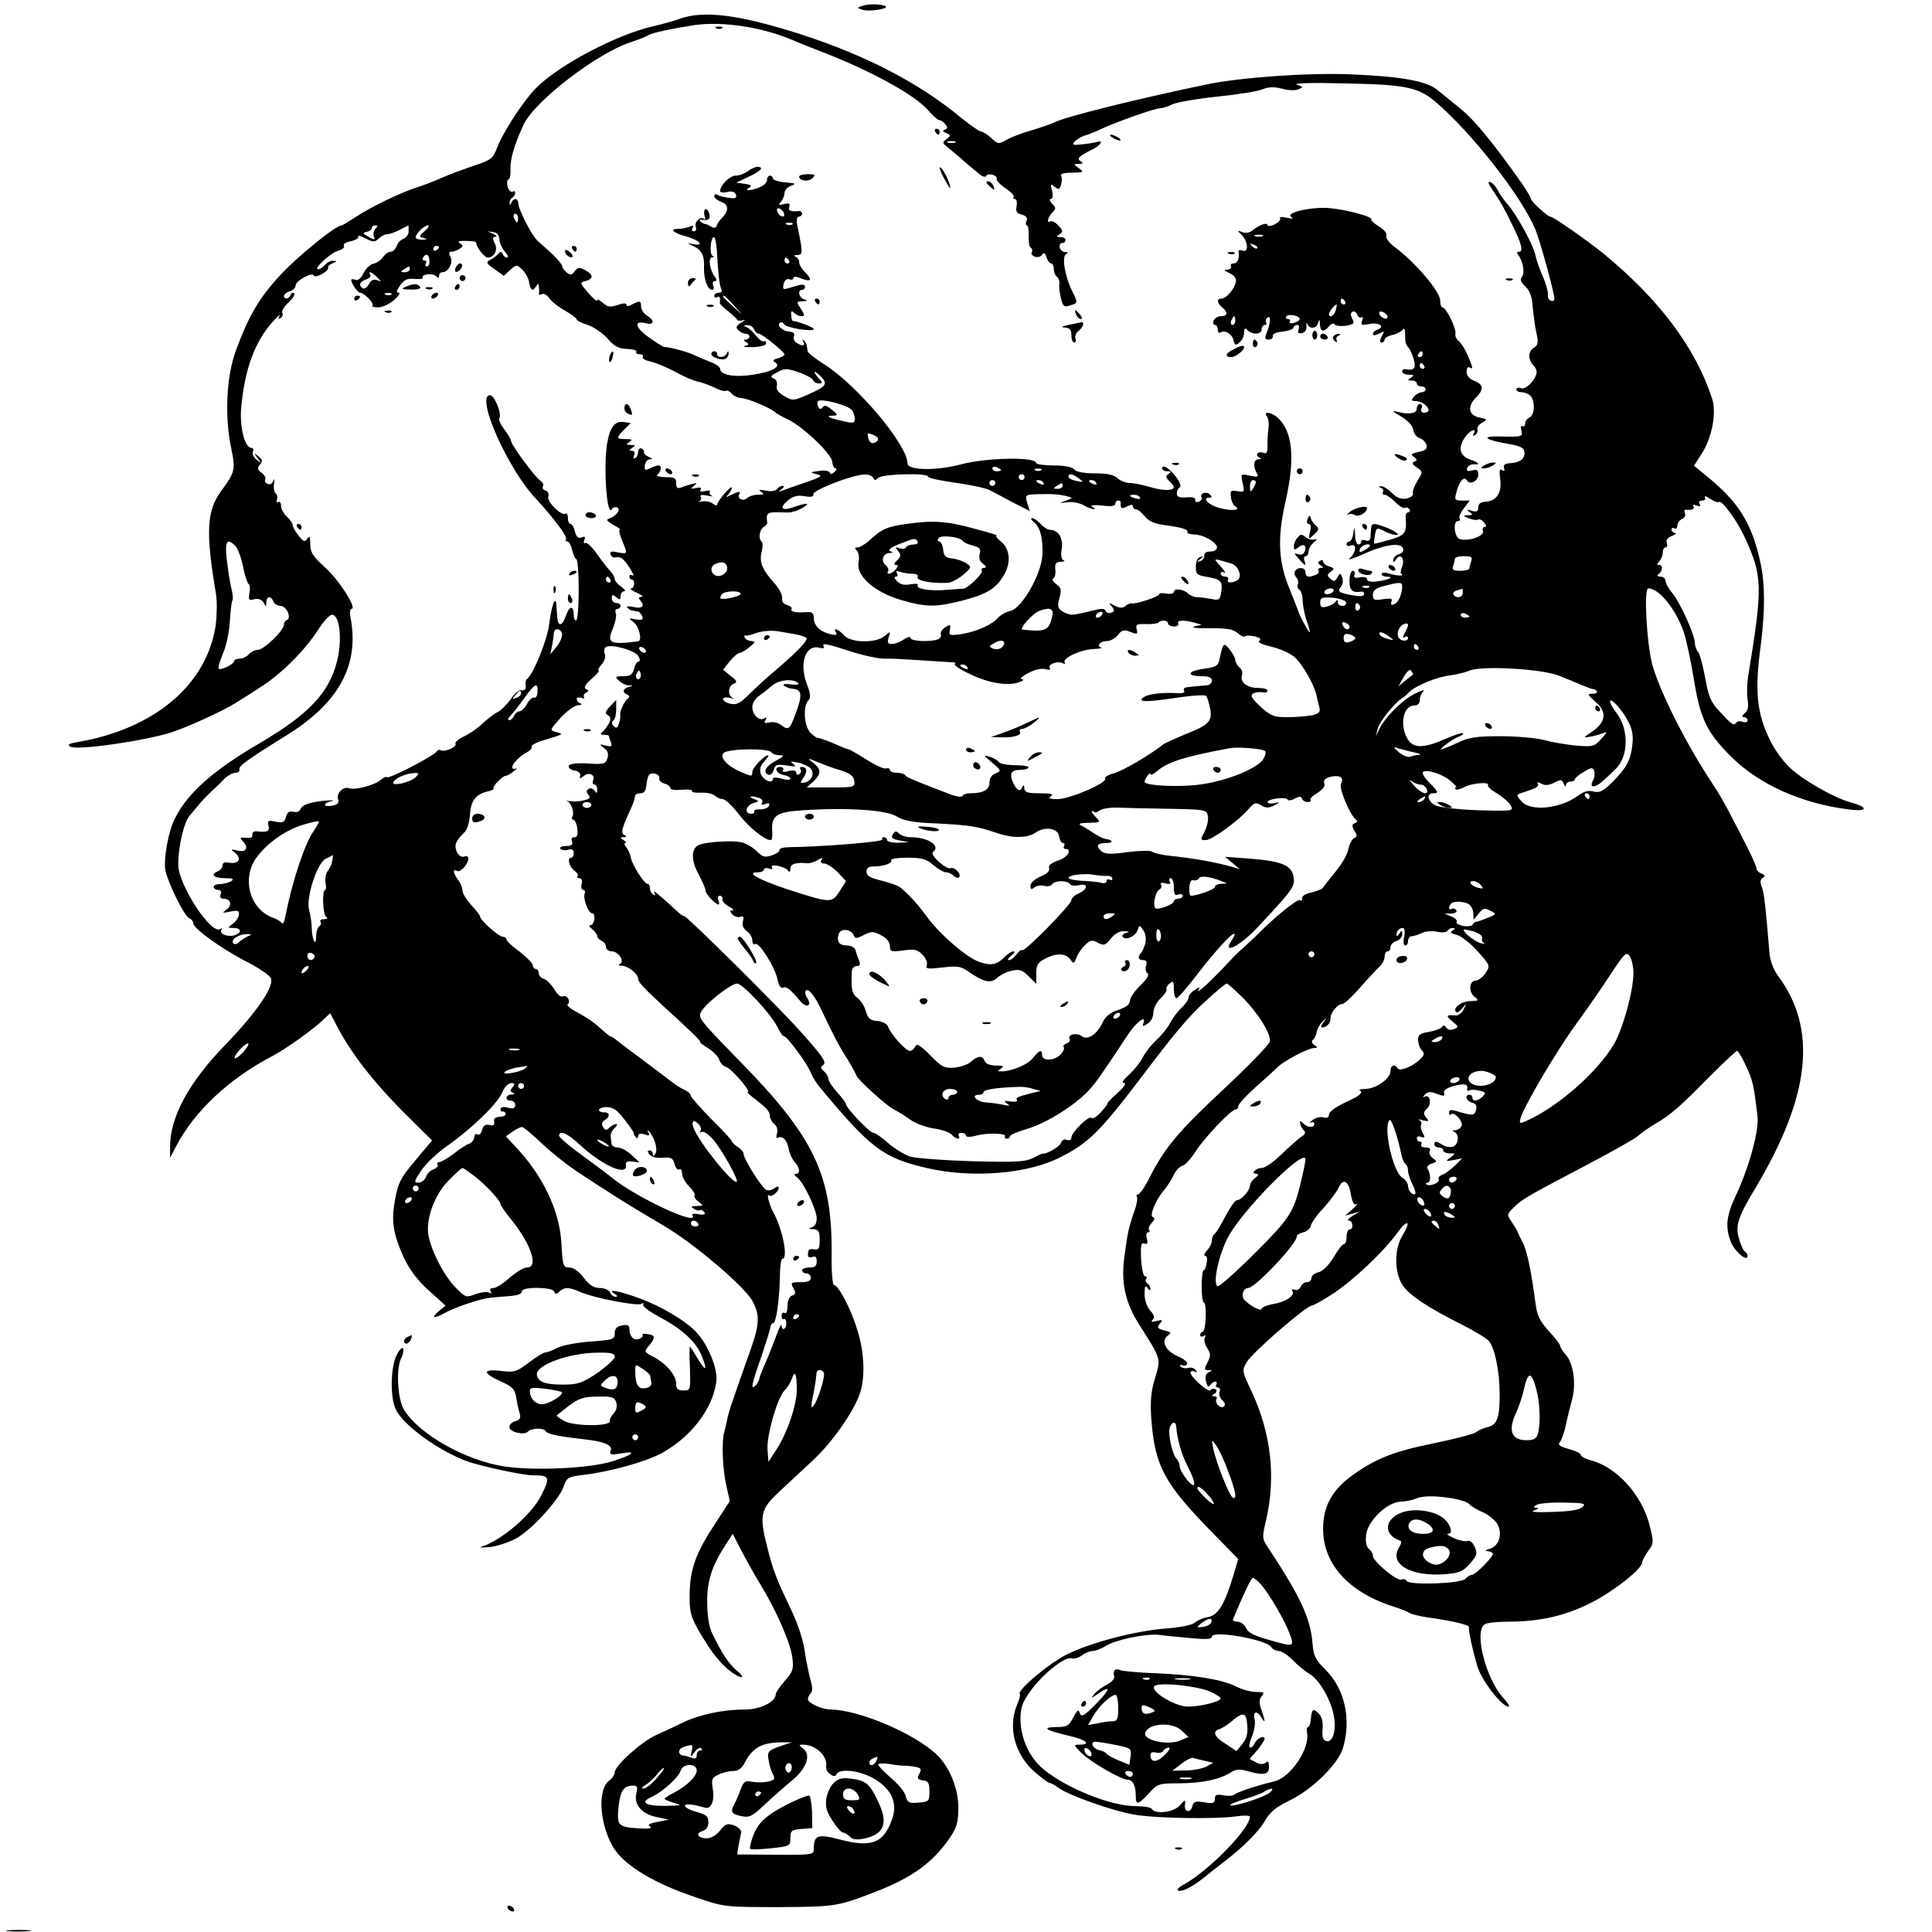 <?xml version="1.0" standalone="no"?>
<!DOCTYPE svg PUBLIC "-//W3C//DTD SVG 20010904//EN"
 "http://www.w3.org/TR/2001/REC-SVG-20010904/DTD/svg10.dtd">
<svg version="1.0" xmlns="http://www.w3.org/2000/svg"
 width="660pt" height="660pt" viewBox="0 0 660 660"
 preserveAspectRatio="xMidYMid meet">
<g transform="translate(0,660) scale(0.1,-0.1)"
fill="#000000" stroke="none">
<path d="M2946 6580 c-19 -6 -19 -7 -1 -13 19 -8 90 2 81 11 -9 8 -59 10 -80
2z"/>
<path d="M2320 6535 c-19 -7 -60 -18 -90 -25 -123 -28 -321 -132 -399 -211
-42 -42 -113 -151 -133 -204 -14 -37 -21 -42 -79 -61 -35 -12 -84 -30 -109
-41 -25 -11 -63 -26 -85 -33 -55 -17 -162 -69 -211 -102 -23 -15 -44 -28 -47
-28 -20 0 -147 -103 -207 -167 -75 -81 -110 -140 -155 -263 -32 -89 -38 -223
-15 -332 15 -73 13 -81 -35 -146 -49 -68 -53 -139 -17 -352 4 -25 3 -72 -1
-105 -30 -204 -209 -355 -472 -400 -30 -5 -36 -9 -24 -16 24 -13 253 20 344
49 56 18 178 74 219 100 23 14 64 40 91 58 67 43 147 123 190 190 19 30 41 54
49 54 27 0 36 -87 17 -160 -27 -107 -96 -180 -264 -279 -158 -92 -246 -170
-289 -256 -23 -44 -40 -141 -33 -178 9 -44 65 -158 82 -164 7 -3 13 -10 13
-17 0 -17 96 -87 182 -131 43 -22 81 -48 84 -58 9 -30 -51 -117 -156 -226
-126 -129 -190 -249 -189 -351 l0 -35 21 40 c63 120 182 231 328 307 47 25
139 90 176 126 l22 21 27 -52 c50 -92 118 -179 220 -283 l101 -100 -57 -68
c-49 -58 -59 -76 -69 -132 -14 -75 -8 -116 29 -199 19 -41 46 -77 85 -113 l58
-52 -24 -20 c-27 -23 -17 -26 20 -6 43 23 125 50 160 53 17 2 49 4 70 6 21 2
36 8 35 15 -4 17 104 16 110 0 4 -10 7 -10 18 0 17 16 34 15 72 -2 46 -20 194
-49 208 -40 7 4 9 3 6 -3 -3 -5 22 -24 56 -42 75 -40 124 -84 143 -130 22 -53
16 -60 -12 -13 -14 23 -26 42 -27 42 -2 0 -2 -34 0 -75 2 -74 2 -75 -22 -75
-20 0 -25 5 -25 23 0 29 -34 69 -78 92 -30 15 -32 18 -19 33 27 32 27 40 2 44
-13 3 -22 2 -20 -2 3 -5 -3 -11 -12 -14 -18 -7 -33 9 -33 35 0 12 -7 15 -25
11 -18 -3 -25 -11 -25 -27 0 -21 -6 -22 -83 -28 -45 -3 -96 -13 -112 -21 -17
-9 -35 -16 -42 -16 -6 0 -32 -16 -57 -35 -42 -32 -49 -34 -97 -28 -63 7 -60
-9 6 -38 35 -16 44 -25 48 -51 3 -18 8 -43 12 -55 5 -16 2 -23 -14 -28 -12 -3
-21 -12 -21 -20 0 -17 50 -29 63 -16 13 13 54 14 61 2 6 -10 44 -18 125 -27
74 -8 105 -20 97 -40 -5 -13 0 -15 36 -9 57 10 41 -5 -30 -27 -76 -24 -262
-33 -367 -18 -133 20 -292 109 -345 194 -22 37 -28 142 -9 177 6 11 8 25 6 32
-2 7 -12 -3 -22 -22 -21 -42 -23 -147 -2 -188 32 -61 172 -157 268 -183 73
-20 172 -40 201 -40 55 0 58 -6 29 -65 -33 -68 -138 -158 -207 -179 -10 -3 3
-3 29 -1 27 3 68 17 93 31 54 32 145 132 160 177 10 30 15 32 70 39 86 10 205
43 261 72 101 54 178 152 190 246 6 43 -28 127 -70 171 -38 39 -117 86 -193
114 -72 26 -113 33 -84 15 10 -7 11 -10 2 -10 -7 0 -15 7 -18 15 -4 8 -19 15
-35 15 -20 0 -35 9 -55 35 -16 22 -35 35 -49 35 -21 0 -23 5 -27 83 -7 113
-63 231 -160 333 l-30 32 23 16 c13 9 27 16 32 16 5 0 36 -26 70 -58 34 -32
91 -77 127 -100 36 -24 72 -47 80 -52 58 -38 127 -80 202 -124 104 -60 276
-206 307 -258 27 -48 27 -79 -5 -169 -61 -172 -76 -215 -80 -239 -3 -14 -7
-33 -10 -43 -9 -30 -6 -125 7 -181 l12 -54 -48 -74 c-67 -101 -88 -158 -89
-243 -1 -62 3 -77 34 -131 40 -69 74 -111 110 -137 36 -25 50 -21 17 6 -27 22
-51 59 -84 127 -11 22 -17 61 -17 105 -1 74 15 124 63 198 l24 37 27 -52 c15
-29 44 -82 66 -118 57 -93 106 -206 111 -255 5 -36 1 -47 -26 -77 -17 -20 -31
-40 -31 -46 0 -26 -53 -52 -105 -52 -74 0 -155 -17 -211 -44 -27 -13 -69 -33
-94 -44 -50 -23 -140 -104 -140 -127 0 -7 -8 -20 -18 -27 -44 -31 -33 -161 19
-238 40 -57 139 -116 274 -161 99 -34 101 -34 285 -34 192 1 201 2 330 52 126
49 194 98 253 182 26 38 30 54 31 105 0 67 -31 142 -76 184 -78 72 -263 150
-359 152 -31 0 -79 22 -79 35 0 6 4 15 10 21 6 6 6 22 -1 44 -5 19 -15 64 -20
100 -5 37 -25 97 -46 140 -53 111 -62 135 -82 215 -28 109 -23 130 41 189 30
28 82 77 117 109 64 60 138 165 159 228 18 53 15 139 -9 215 -22 73 -65 154
-80 154 -5 0 -9 47 -8 107 2 269 -59 398 -314 658 -143 147 -145 149 -129 173
20 30 100 92 120 92 19 0 116 -104 137 -147 9 -18 19 -33 23 -33 11 0 81 -95
92 -125 5 -13 19 -36 32 -51 173 -208 215 -239 363 -274 155 -36 347 -21 460
38 94 48 133 87 268 264 119 158 170 219 229 271 34 32 65 57 69 57 3 0 27
-21 52 -46 54 -53 100 -127 95 -152 -2 -10 -71 -82 -155 -160 -159 -149 -200
-198 -253 -299 -17 -35 -36 -63 -42 -63 -5 0 -7 -4 -4 -9 3 -5 -1 -28 -10 -52
-18 -52 -22 -69 -34 -160 -10 -84 5 -150 51 -223 77 -121 75 -116 55 -183 -14
-46 -17 -79 -13 -139 12 -164 45 -224 218 -399 l79 -81 -16 -54 c-30 -100 -52
-137 -86 -144 -18 -3 -39 -12 -47 -20 -9 -7 -51 -16 -96 -19 -106 -8 -258 -48
-341 -89 -60 -30 -172 -124 -160 -135 2 -3 -2 -20 -10 -38 -31 -75 -8 -166 58
-226 24 -21 47 -38 51 -39 5 0 21 -8 35 -19 38 -26 185 -78 257 -90 73 -13
282 -16 348 -6 26 4 47 3 47 -1 0 -42 -144 -188 -228 -233 -13 -7 -21 -15 -19
-18 9 -9 44 7 84 38 21 17 54 43 72 57 71 54 122 106 143 143 16 28 37 46 85
69 78 38 165 125 181 179 29 97 6 201 -59 266 -35 35 -42 48 -45 90 -7 86 -40
158 -150 325 -23 34 -23 37 -9 96 34 147 18 294 -48 438 -35 73 -35 74 -17
104 21 34 203 192 222 192 5 0 37 18 71 40 70 46 174 144 220 208 36 49 49 42
18 -9 -28 -45 -28 -123 -1 -167 22 -35 84 -77 202 -136 42 -21 85 -47 94 -57
20 -22 37 -102 37 -179 1 -81 -8 -107 -40 -115 -15 -3 -34 -12 -41 -18 -8 -6
-73 -23 -146 -38 -139 -28 -204 -55 -284 -115 -64 -49 -92 -103 -92 -177 0
-122 89 -218 245 -267 22 -7 45 -16 50 -20 6 -4 33 -11 60 -15 81 -11 145 -26
143 -33 -2 -12 14 -85 30 -137 15 -48 83 -135 105 -135 6 0 -1 12 -16 28 -60
63 -103 229 -65 253 7 5 41 9 76 9 114 0 201 20 292 67 77 40 170 114 170 136
0 5 9 22 20 38 20 27 20 30 5 90 -27 103 -111 196 -199 220 -20 5 -36 14 -36
19 0 5 -18 14 -41 20 -31 9 -38 14 -30 24 6 7 15 33 20 57 5 24 15 63 21 86
15 53 6 123 -20 154 -11 12 -20 26 -20 31 0 5 -17 27 -39 51 -30 33 -40 53
-45 92 -15 113 -29 182 -44 210 -9 17 -16 32 -17 35 0 3 -9 18 -19 33 -19 28
-19 28 5 52 29 29 53 42 249 145 85 45 164 89 175 99 11 10 38 29 60 42 53 31
83 57 186 162 48 48 90 87 93 87 4 0 18 -24 31 -52 23 -49 27 -68 39 -173 6
-47 -31 -180 -75 -271 -32 -68 -36 -108 -15 -159 14 -32 56 -67 56 -46 0 5 -4
13 -10 16 -5 3 -14 24 -20 46 -12 43 -2 72 56 169 189 316 214 545 77 728 -14
19 -26 50 -28 75 -14 166 -18 204 -26 226 -7 17 -6 27 3 32 9 6 8 10 -5 15 -9
3 -17 12 -17 19 0 7 -22 55 -49 106 -65 127 -71 136 -112 199 -87 134 -171
303 -195 392 -19 75 -29 258 -13 258 37 0 95 -72 122 -152 8 -25 23 -95 33
-155 22 -137 43 -182 124 -264 95 -97 243 -164 405 -184 66 -9 70 7 7 24 -58
16 -166 78 -209 120 -22 21 -52 62 -66 92 -46 93 -53 170 -32 324 15 116 15
211 -1 283 -30 137 -75 208 -188 299 l-39 32 25 39 c36 54 53 141 37 190 -57
175 -182 341 -374 498 -56 45 -169 124 -179 124 -9 0 -66 52 -66 61 0 4 -14
27 -30 51 -101 143 -163 218 -211 257 -30 24 -65 53 -79 64 -36 30 -123 46
-295 53 -145 6 -377 -10 -496 -35 -239 -50 -485 -111 -519 -130 -8 -4 -42 -16
-75 -26 -33 -9 -72 -24 -87 -33 -26 -15 -29 -15 -51 6 -13 12 -28 22 -34 22
-6 0 -38 22 -70 48 -142 118 -325 213 -548 285 -209 67 -332 83 -415 52z m220
-25 c60 -9 125 -28 175 -50 11 -5 56 -23 100 -40 164 -64 309 -144 354 -195
17 -19 34 -35 39 -35 5 0 15 -6 21 -14 9 -11 9 -15 -1 -19 -9 -3 -8 -7 5 -12
16 -7 16 -8 1 -20 -14 -10 -15 -13 -3 -23 8 -6 30 -25 49 -41 19 -17 46 -40
60 -51 13 -12 26 -17 28 -12 2 6 12 8 22 5 11 -3 17 -9 15 -14 -3 -4 10 -19
30 -32 19 -13 32 -27 28 -30 -3 -4 -2 -7 4 -7 6 0 8 -11 6 -24 -4 -18 0 -25
17 -29 15 -4 21 -11 17 -21 -4 -9 -3 -16 1 -16 4 0 7 -16 6 -35 -1 -19 2 -38
7 -41 5 -3 7 -10 4 -15 -4 -5 1 -12 10 -16 10 -3 21 0 25 7 6 9 10 7 15 -9 3
-11 11 -21 16 -21 5 0 9 -9 9 -19 0 -11 5 -23 10 -26 6 -4 10 -14 9 -23 -2
-10 1 -32 5 -50 7 -28 11 -32 29 -26 31 9 30 8 9 51 -25 51 -36 120 -19 126 7
3 5 6 -5 6 -19 1 -26 31 -8 31 6 0 10 5 10 10 0 6 -8 10 -17 10 -15 0 -16 2
-3 10 12 7 12 12 -4 29 -10 11 -23 18 -27 15 -15 -9 -10 14 6 30 13 13 13 16
-1 30 -8 9 -11 16 -5 16 7 0 9 10 5 28 -7 24 -5 25 9 14 13 -11 16 -10 22 7 3
12 3 25 0 31 -4 6 11 10 37 10 40 1 42 2 24 15 -20 15 -20 15 0 15 14 0 15 3
6 9 -15 9 -7 17 41 41 27 13 38 33 15 25 -7 -2 -30 -6 -51 -8 -31 -4 -36 -2
-26 9 6 7 21 16 32 20 12 3 42 15 67 27 59 26 176 67 193 67 8 0 27 6 43 14
16 7 85 19 153 26 69 7 138 18 154 25 20 8 39 9 66 2 21 -6 47 -7 57 -2 17 7
17 8 -6 16 -14 5 56 7 165 4 207 -4 249 -13 308 -62 125 -107 294 -322 342
-437 16 -38 65 -217 65 -237 0 -6 -6 -9 -12 -6 -7 2 -12 11 -10 20 1 9 -6 36
-16 59 -11 24 -23 58 -27 77 -8 36 -64 139 -98 177 -11 12 -25 33 -31 45 -6
12 -17 24 -25 27 -9 3 -8 -4 6 -24 33 -50 43 -68 70 -124 31 -63 38 -90 22
-90 -8 0 -8 -4 -2 -12 16 -21 23 -61 12 -74 -7 -9 -4 -18 12 -33 15 -14 23
-35 25 -71 3 -28 8 -69 13 -89 7 -31 5 -40 -9 -49 -20 -12 -21 -40 -2 -60 17
-18 15 -33 -8 -61 -12 -13 -26 -21 -35 -17 -8 3 -15 1 -15 -4 0 -6 8 -10 18
-10 10 0 23 -5 30 -12 17 -17 15 -67 -3 -74 -8 -4 -15 -13 -15 -21 0 -8 -4
-12 -9 -9 -5 4 -7 -3 -4 -14 6 -22 4 -23 -77 -21 -64 1 -46 -12 35 -26 32 -5
51 -13 52 -23 5 -25 -11 -39 -44 -42 -22 -1 -29 -6 -25 -17 3 -9 1 -12 -7 -7
-8 6 -10 -3 -6 -31 6 -46 -12 -74 -49 -77 -18 -1 -26 -7 -26 -19 0 -14 -5 -17
-22 -12 -18 5 -20 4 -8 -4 13 -9 12 -11 -5 -11 -18 -1 -18 -2 3 -11 13 -5 27
-7 32 -4 4 3 13 -2 20 -10 8 -10 9 -15 2 -15 -6 0 -9 -7 -6 -14 6 -17 -48 -36
-78 -28 -20 5 -26 62 -7 62 5 0 8 4 5 9 -3 5 4 20 15 35 l20 26 -26 0 c-25 0
-27 3 -20 27 9 38 26 58 36 42 10 -17 39 -3 39 20 0 15 -5 18 -21 14 -16 -4
-20 -2 -17 8 3 8 13 13 22 13 25 -3 19 6 -14 17 -34 12 -40 41 -14 77 15 22
41 32 28 10 -4 -7 -3 -8 5 -4 7 4 10 13 8 19 -2 7 5 17 16 23 19 11 19 12 -11
18 -37 9 -40 39 -7 71 25 25 22 43 -11 55 -15 6 -24 18 -24 30 0 12 5 18 10
15 13 -8 13 -4 -6 41 -9 21 -23 43 -31 49 -8 6 -13 18 -11 26 3 17 -32 89 -44
89 -5 0 -8 10 -8 23 0 31 -85 131 -158 185 -17 13 -29 29 -26 37 3 7 -7 21
-25 31 -16 10 -28 21 -26 24 7 11 -111 40 -162 40 -65 0 -131 -19 -112 -31 9
-7 5 -7 -15 -3 -17 4 -27 3 -23 -2 3 -5 -6 -14 -19 -21 -13 -6 -24 -7 -24 -2
0 11 -30 0 -51 -18 -10 -8 -24 -11 -35 -6 -18 7 -18 6 -1 -11 21 -22 23 -61 2
-52 -8 3 -14 2 -14 -2 4 -24 -3 -42 -17 -42 -8 0 -12 -4 -9 -10 3 -5 -2 -10
-12 -11 -14 0 -12 -3 7 -12 17 -8 24 -18 22 -30 -5 -25 -33 -57 -49 -57 -17 0
-16 -15 2 -30 21 -17 19 -30 -4 -30 -10 0 -21 -7 -25 -15 -3 -8 -1 -15 4 -15
6 0 10 -7 10 -16 0 -8 4 -13 9 -10 15 10 39 -4 45 -26 4 -18 7 -19 20 -8 9 7
16 22 16 33 0 16 3 18 12 9 17 -17 48 -15 48 3 0 8 5 15 11 15 5 0 8 4 4 9 -3
5 0 13 6 17 12 7 9 -23 -6 -58 -5 -13 -3 -18 9 -18 9 0 15 5 14 12 -2 7 12 13
32 15 19 2 37 8 38 13 2 6 8 10 14 10 6 0 7 -7 4 -16 -4 -11 -1 -14 12 -12 10
2 16 12 15 23 -1 11 0 14 3 8 8 -19 32 -16 37 5 4 13 5 11 6 -5 1 -27 13 -29
31 -8 7 9 16 12 19 7 3 -5 21 -7 38 -5 28 5 31 8 23 23 -7 13 -7 21 0 25 6 3
13 -1 16 -9 3 -9 10 -13 15 -10 5 3 6 -3 2 -12 -5 -15 -2 -16 25 -11 33 7 55
-9 28 -19 -9 -3 -16 -10 -16 -15 0 -6 9 -5 21 1 19 11 20 10 9 -9 -7 -14 -7
-21 0 -21 5 0 10 4 10 10 0 5 12 13 28 16 15 4 30 12 34 18 5 6 8 1 8 -11 0
-34 1 -37 11 -50 6 -6 14 -25 19 -42 8 -30 1 -38 -32 -32 -5 0 -8 -3 -8 -9 0
-5 10 -10 23 -10 18 0 19 -2 7 -10 -13 -8 -12 -10 3 -10 9 0 17 -4 17 -10 0
-5 7 -10 15 -10 8 0 15 -4 15 -10 0 -5 -6 -10 -14 -10 -7 0 -19 -7 -26 -15
-10 -12 -9 -15 7 -15 19 0 43 -18 43 -32 0 -4 -7 -8 -15 -8 -9 0 -12 6 -9 15
4 8 1 15 -5 15 -6 0 -11 -7 -11 -15 0 -13 -11 -18 -40 -17 -3 0 -16 3 -30 6
-17 5 -11 -1 15 -16 25 -15 41 -32 43 -47 2 -13 12 -25 22 -28 10 -3 20 -13
23 -23 3 -14 -3 -19 -27 -24 -25 -5 -28 -9 -16 -17 12 -8 12 -12 2 -16 -10 -4
-8 -9 8 -20 21 -14 21 -15 2 -46 -11 -18 -18 -37 -15 -43 2 -6 -8 -14 -22 -17
-19 -3 -33 2 -50 19 -13 13 -30 24 -37 23 -10 0 -10 -2 0 -6 6 -2 10 -9 6 -14
-3 -5 0 -9 6 -9 6 0 22 -11 36 -25 14 -14 29 -23 34 -20 5 3 11 1 15 -5 3 -5
1 -10 -4 -10 -6 0 -10 -8 -9 -17 4 -54 -1 -61 -54 -77 -29 -8 -53 -14 -54 -13
-1 1 0 14 3 29 5 27 6 27 35 12 16 -8 35 -13 41 -11 7 2 -7 12 -30 22 -48 19
-57 20 -59 2 0 -6 -2 -20 -2 -31 -1 -12 -7 -16 -17 -12 -8 3 -15 1 -15 -4 0
-6 -4 -10 -10 -10 -5 0 -11 15 -11 33 -2 30 -2 30 -6 5 -2 -16 -9 -28 -14 -28
-5 0 -9 -4 -9 -10 0 -5 7 -7 16 -3 20 7 16 -26 -6 -45 -8 -7 12 0 45 14 74 34
130 42 138 21 3 -9 -2 -17 -14 -20 -10 -3 -19 -11 -19 -19 0 -11 2 -10 9 1 15
23 31 3 21 -24 -5 -14 -7 -25 -3 -25 3 0 4 -2 2 -5 -3 -2 -20 -1 -37 4 -20 6
-32 6 -32 0 0 -5 7 -9 17 -9 28 0 7 -11 -31 -16 -23 -3 -36 0 -36 7 0 7 -10 9
-24 7 -17 -4 -23 -1 -19 9 3 7 0 13 -6 13 -6 0 -11 -16 -11 -35 0 -33 10 -41
43 -36 4 0 7 -4 7 -9 0 -7 -14 -8 -37 -4 -50 9 -56 13 -42 30 6 7 8 22 4 31
-6 17 -7 17 -16 1 -8 -15 -13 -16 -24 -5 -12 10 -12 14 1 24 13 10 13 12 -5
18 -12 3 -21 11 -21 16 0 6 -5 7 -11 3 -8 -4 -7 -9 2 -15 11 -7 11 -9 1 -9 -7
0 -11 -4 -8 -9 3 -5 -1 -12 -10 -15 -25 -10 -34 -7 -34 9 0 17 -26 20 -36 4
-3 -6 -2 -15 4 -21 6 -6 8 -16 6 -23 -3 -7 -1 -16 5 -20 6 -3 11 -21 11 -38 1
-18 7 -49 14 -69 8 -21 12 -38 10 -38 -4 0 -37 61 -40 75 -2 6 -15 39 -29 74
-38 91 -42 173 -14 296 35 152 25 247 -31 292 -21 17 -46 17 -32 1 5 -7 8 -26
5 -43 -2 -16 -4 -43 -3 -59 0 -21 -3 -27 -14 -23 -9 4 -18 2 -21 -3 -3 -4 1
-11 7 -13 8 -4 7 -6 -4 -6 -17 -1 -18 -27 -2 -52 4 -8 -3 -9 -26 -4 -32 7 -32
7 -25 -25 7 -31 6 -32 -18 -28 -22 4 -25 2 -22 -20 1 -13 8 -28 15 -32 21 -13
-12 -17 -55 -5 -37 10 -61 35 -33 35 9 0 9 3 1 11 -12 12 -37 3 -28 -11 3 -4
-2 -10 -10 -14 -8 -3 -14 0 -12 7 1 7 -10 10 -30 8 -24 -2 -33 2 -33 13 0 8 4
18 10 21 6 4 1 18 -12 35 -22 30 -48 46 -48 30 0 -6 8 -10 18 -10 13 0 14 -2
4 -9 -11 -7 -11 -11 2 -24 9 -8 16 -18 16 -20 0 -14 -35 -14 -77 -2 -27 8 -59
15 -72 15 -14 0 -33 7 -43 16 -12 12 -36 17 -78 17 -38 0 -64 5 -71 14 -7 8
-33 13 -70 13 -33 0 -59 4 -59 8 0 22 -168 19 -256 -4 -86 -23 -184 -21 -184
3 0 63 -169 264 -282 337 -32 20 -59 41 -59 46 -1 6 -2 14 -3 19 0 5 -5 13
-10 18 -5 5 -6 3 -2 -4 8 -15 -3 -17 -23 -4 -8 5 -12 15 -9 23 4 9 -2 14 -15
15 -24 2 -44 20 -33 30 4 4 11 2 15 -5 7 -12 101 -27 101 -16 0 6 -62 29 -70
27 -3 -1 -7 8 -7 19 -2 16 1 18 10 9 6 -6 17 -11 25 -11 12 0 11 4 -2 25 -16
24 -16 25 6 26 17 1 19 2 6 6 -19 5 -25 33 -8 33 6 0 10 5 10 11 0 6 -9 8 -20
5 -11 -3 -29 -8 -39 -11 -16 -5 -18 -2 -14 15 3 13 11 19 19 16 8 -3 14 -1 14
4 0 6 10 6 26 -1 35 -13 41 -6 15 20 -12 12 -21 27 -21 35 0 8 -6 17 -12 19
-8 3 -5 6 6 6 19 1 19 7 0 99 -4 21 -2 32 5 32 6 0 11 5 11 10 0 6 -6 10 -12
9 -27 -3 -37 2 -32 15 4 11 0 13 -18 9 -19 -5 -21 -3 -10 8 6 7 12 21 12 30 0
9 10 20 23 25 18 6 15 8 -20 11 -24 2 -43 8 -43 14 0 5 -4 9 -10 9 -5 0 -10
-7 -10 -15 0 -9 -12 -20 -26 -25 -32 -13 -54 -13 -35 -1 11 7 7 10 -15 13
l-29 4 42 20 c42 19 55 34 30 34 -7 0 -22 -7 -33 -15 -10 -8 -29 -15 -41 -15
-20 0 -53 -33 -53 -53 0 -5 11 -6 24 -3 16 4 26 1 30 -9 4 -11 -2 -14 -23 -11
-15 2 -33 6 -40 10 -6 4 -11 2 -11 -4 0 -6 11 -15 25 -20 26 -10 25 -31 -1
-57 -7 -7 -14 -18 -16 -25 -3 -7 -9 -8 -19 -2 -8 5 -17 9 -21 9 -3 0 -10 4
-15 8 -4 5 -3 8 2 7 24 -5 33 1 28 20 -3 11 -9 17 -14 15 -4 -3 -5 -13 -2 -23
3 -9 3 -14 -2 -10 -12 11 -35 -11 -28 -28 3 -8 0 -14 -7 -14 -6 0 -8 5 -4 12
5 8 2 9 -12 3 -10 -4 -27 -7 -36 -7 -34 1 -18 -14 27 -26 45 -12 64 -34 23
-26 -22 4 -22 4 -3 -5 32 -14 42 -33 40 -76 -1 -40 12 -75 28 -75 5 0 7 7 3
15 -3 8 0 15 6 15 7 0 7 4 1 13 -18 22 -25 67 -11 68 8 0 9 2 2 5 -11 5 -7 64
5 64 4 0 8 -21 10 -47 4 -77 9 -122 16 -133 3 -5 -1 -10 -9 -10 -9 0 -16 -5
-16 -11 0 -5 5 -7 10 -4 9 5 11 0 9 -21 0 -3 13 -15 28 -27 15 -12 29 -25 31
-29 2 -4 11 -5 20 -2 9 3 7 -1 -6 -8 -17 -11 -20 -16 -10 -26 7 -7 18 -12 25
-12 7 0 13 -4 13 -10 0 -5 -6 -10 -12 -10 -9 0 -9 -3 1 -9 11 -7 10 -10 -5
-13 -10 -3 2 -4 27 -4 28 1 46 6 46 13 0 7 -4 10 -8 7 -4 -2 -16 6 -26 19 -10
13 -25 26 -33 30 -12 4 -11 6 3 6 10 1 20 -6 23 -14 4 -8 10 -15 16 -15 11 0
88 -62 88 -71 0 -4 -10 -9 -22 -13 -17 -4 -20 -8 -10 -14 22 -14 -9 -32 -76
-42 -62 -10 -112 -1 -112 20 0 6 -12 15 -27 21 -16 6 -41 17 -57 24 -23 12
-81 28 -107 30 -4 0 -28 15 -53 33 -47 34 -52 58 -10 48 29 -8 32 9 4 26 -11
7 -20 21 -20 30 0 21 -4 22 -31 8 -12 -7 -19 -7 -19 -1 0 6 -11 6 -30 -1 -26
-8 -34 -7 -50 7 -11 10 -20 14 -20 9 -1 -5 -14 7 -31 26 -29 34 -29 35 -9 40
28 7 28 22 -1 37 -20 11 -26 10 -36 -4 -10 -13 -15 -14 -28 -3 -8 7 -15 17
-15 22 0 5 -15 22 -32 39 -18 16 -41 37 -52 47 -20 18 -66 108 -66 130 0 6 -4
12 -9 12 -5 0 -12 -6 -14 -12 -4 -10 -6 -10 -6 -1 -1 6 4 15 9 18 6 3 10 11
10 16 0 6 -4 8 -9 4 -5 -3 -13 5 -17 17 -3 12 -2 24 3 25 5 2 8 17 7 34 -2 33
13 86 45 154 38 80 251 244 366 281 27 9 55 20 60 24 9 7 78 22 155 34 49 7
106 6 170 -4z m723 -397 c-7 -2 -19 -2 -25 0 -7 3 -2 5 12 5 14 0 19 -2 13 -5z
m-585 -241 c6 -18 -15 -14 -22 4 -4 10 -1 14 6 12 6 -2 14 -10 16 -16z m-908
-17 c0 -8 -2 -15 -4 -15 -2 0 -6 7 -10 15 -3 8 -1 15 4 15 6 0 10 -7 10 -15z
m937 -21 c-3 -3 -12 -4 -19 -1 -8 3 -5 6 6 6 11 1 17 -2 13 -5z m-1424 -15
c-6 -6 -9 -18 -6 -26 5 -13 3 -14 -18 -2 -20 11 -21 14 -6 17 9 2 17 8 17 13
0 5 5 9 12 9 9 0 9 -3 1 -11z m113 -9 c0 -11 -8 -22 -18 -26 -9 -3 -20 -14
-23 -25 -4 -10 -13 -19 -20 -19 -8 0 -20 -8 -27 -19 -7 -10 -22 -20 -33 -22
-11 -3 -26 -17 -33 -32 -9 -18 -19 -26 -28 -23 -8 3 -14 3 -14 0 0 -13 22 -44
30 -44 14 0 50 -37 42 -44 -3 -3 6 -6 20 -6 14 0 38 11 54 25 16 14 23 25 16
25 -9 0 -8 7 5 25 14 20 25 25 50 22 17 -1 30 0 27 4 -7 12 34 17 45 6 8 -8
11 -8 11 1 0 7 5 12 11 12 21 0 38 33 28 52 -7 13 -6 18 3 18 7 0 20 5 28 10
13 9 13 11 1 19 -10 6 -3 9 22 8 20 0 35 -3 34 -6 -3 -11 28 -51 39 -51 23 0
36 27 24 49 -8 16 -8 21 2 22 7 0 4 5 -7 10 l-20 9 20 -3 c13 -1 20 -10 21
-25 1 -12 9 -31 19 -42 10 -11 13 -20 7 -20 -6 0 -13 6 -15 13 -4 8 -8 9 -14
1 -4 -6 -16 -15 -27 -21 -17 -9 -16 -12 14 -33 l31 -22 22 20 c22 19 22 19 41
1 11 -11 21 -29 23 -41 5 -30 12 -35 23 -18 9 13 10 13 11 0 1 -8 1 -19 0 -23
-1 -5 3 -5 10 -2 6 4 17 -2 25 -13 8 -12 32 -31 54 -43 22 -13 40 -26 40 -30
0 -4 17 -13 38 -19 20 -7 51 -28 67 -46 23 -27 38 -35 67 -36 21 -1 35 -5 32
-10 -3 -4 2 -8 11 -8 9 0 14 -4 11 -9 -4 -5 8 -12 26 -16 18 -4 57 -20 86 -36
29 -16 64 -31 78 -33 13 -3 38 -12 55 -20 17 -9 35 -14 39 -11 4 3 13 -2 20
-10 7 -8 22 -15 33 -15 20 0 107 -37 117 -50 3 -3 21 -13 40 -22 52 -24 151
-119 153 -145 1 -13 6 -23 11 -23 6 0 4 -6 -3 -12 -9 -9 -15 -9 -17 -2 -3 6
-18 8 -37 5 -31 -4 -31 -5 -7 -11 22 -5 17 -9 -35 -27 -33 -11 -69 -24 -80
-28 -16 -6 -17 -5 -5 4 9 7 10 11 3 11 -6 0 -15 -5 -19 -11 -4 -6 -19 -9 -38
-5 -22 4 -27 3 -16 -4 12 -8 10 -10 -10 -10 -15 0 -31 -5 -37 -11 -13 -13 -36
-3 -28 12 8 12 -2 11 -28 -2 -18 -9 -20 -9 -9 2 6 7 12 17 12 23 0 5 -11 -4
-25 -20 -14 -16 -25 -33 -25 -38 0 -5 -6 -3 -14 3 -8 7 -25 10 -38 8 -12 -2
-17 -2 -10 0 7 3 9 9 6 15 -5 7 3 9 22 5 16 -3 23 -4 16 -1 -6 3 -10 9 -7 14
3 4 -5 6 -17 2 -13 -3 -19 -1 -15 5 5 7 -1 9 -15 6 -19 -4 -20 -3 -8 7 13 10
12 11 -5 7 -11 -3 -28 -8 -37 -12 -14 -5 -18 -2 -18 14 0 18 -6 21 -37 21 -21
0 -33 4 -28 8 14 10 17 32 4 32 -6 0 -19 -5 -29 -10 -16 -8 -19 -7 -17 10 1
11 8 20 17 21 11 0 10 2 -3 8 -10 4 -18 11 -17 16 1 5 -3 11 -9 13 -6 2 -11
-3 -11 -12 0 -8 -4 -18 -10 -21 -6 -3 -7 1 -4 9 4 10 1 16 -7 16 -11 0 -11 3
1 10 12 8 12 10 -5 10 -17 0 -17 2 -5 10 12 8 9 10 -12 10 -34 0 -34 4 -5 33
l22 22 -23 3 c-31 5 -48 -16 -58 -73 -13 -80 -1 -253 16 -225 4 7 13 9 19 6
13 -8 -4 -29 -29 -38 -11 -3 -6 -9 15 -21 17 -9 27 -16 22 -17 -4 0 0 -16 8
-36 20 -48 20 -47 -15 -41 -22 5 -28 3 -24 -8 3 -7 11 -12 17 -9 7 2 17 0 22
-4 15 -10 49 -66 36 -58 -6 4 -11 2 -11 -3 0 -6 4 -11 8 -11 13 0 10 -30 -2
-30 -6 -1 3 -7 19 -15 17 -7 24 -14 16 -14 -10 -1 -11 -4 -2 -14 15 -19 3 -28
-28 -20 -15 3 -22 2 -18 -3 5 -5 13 -10 18 -10 5 -1 13 -2 18 -3 5 0 11 -8 15
-16 4 -12 0 -14 -22 -11 -26 5 -26 5 -7 -10 18 -13 30 -63 15 -65 -97 -12
-108 -7 -86 45 8 20 13 43 10 51 -4 8 -1 15 5 15 6 0 11 5 11 10 0 6 -7 10
-15 10 -8 0 -15 7 -15 16 0 14 3 14 15 4 12 -10 15 -10 15 4 0 9 6 16 12 16 7
0 2 7 -10 16 -12 8 -22 20 -22 26 0 6 -7 18 -15 27 -9 9 -29 35 -46 59 -16 23
-34 40 -39 37 -6 -3 -7 1 -4 10 5 11 2 14 -9 9 -12 -4 -18 2 -23 20 -3 14 -10
26 -15 26 -5 0 -9 9 -9 21 0 11 -4 18 -9 14 -14 -8 -64 42 -58 59 3 8 -1 17
-9 20 -9 3 -13 10 -9 15 3 6 -1 13 -8 18 -18 11 -98 119 -101 136 -1 7 -12 26
-24 41 -12 16 -19 32 -16 37 9 15 -17 79 -32 79 -51 0 60 -252 157 -354 60
-65 108 -129 103 -138 -3 -4 -1 -8 5 -8 5 0 12 -13 16 -30 4 -16 10 -30 14
-30 4 0 8 -47 8 -105 0 -58 -4 -105 -9 -105 -4 0 -8 8 -8 18 0 34 -14 34 -26
0 -6 -18 -15 -32 -20 -30 -9 2 -10 10 -13 62 -2 41 -17 3 -25 -63 -6 -52 -55
-173 -76 -187 -4 -3 -6 -13 -4 -23 1 -11 -3 -17 -14 -15 -9 2 -25 -11 -36 -29
-12 -17 -32 -38 -45 -45 -14 -7 -37 -25 -53 -40 -15 -15 -43 -34 -63 -44 -19
-9 -32 -20 -29 -25 6 -11 -37 -29 -50 -22 -4 3 -11 1 -15 -5 -9 -14 -162 -94
-169 -87 -3 3 -12 -1 -21 -9 -20 -18 -88 -36 -107 -29 -20 8 -46 -16 -39 -37
4 -13 -1 -19 -20 -22 -14 -3 -25 -2 -25 3 0 4 10 10 23 12 12 3 4 4 -18 2 -53
-4 -83 -14 -89 -30 -3 -8 -13 -11 -24 -8 -14 3 -21 -2 -25 -18 -5 -18 -11 -21
-35 -16 -26 5 -29 4 -25 -13 5 -20 -3 -24 -40 -20 -10 1 -16 -4 -15 -12 2 -8
-6 -12 -22 -10 -19 2 -22 0 -12 -10 23 -23 14 -41 -15 -34 -26 6 -27 5 -9 -8
23 -19 11 -39 -20 -33 -16 3 -24 0 -24 -10 0 -7 -7 -16 -15 -19 -28 -11 -15
-24 23 -24 27 0 33 -3 22 -10 -8 -5 -25 -10 -37 -10 -13 0 -23 -4 -23 -10 0
-5 7 -10 15 -10 9 0 12 -6 9 -15 -4 -9 0 -15 9 -15 25 0 32 -22 11 -37 -17
-12 -15 -13 13 -7 26 5 31 3 29 -11 -1 -10 -11 -24 -21 -31 -18 -13 -18 -14 3
-14 26 0 29 -15 6 -24 -23 -9 -56 3 -48 16 4 7 2 8 -4 4 -31 -19 -141 149
-143 218 -1 60 19 147 39 170 9 11 24 28 32 38 8 10 26 29 39 41 13 12 34 32
46 45 12 12 30 22 39 22 9 0 15 5 14 12 -3 11 24 31 164 118 178 111 247 241
215 403 -3 15 -1 27 4 27 20 0 -42 98 -90 141 -42 38 -51 52 -51 80 0 26 -3
30 -10 19 -9 -13 -13 -11 -30 10 -11 14 -20 30 -20 36 0 6 -9 19 -20 29 -11
10 -20 27 -20 37 0 11 -4 16 -10 13 -5 -3 -7 0 -4 8 3 8 1 18 -4 21 -5 3 -8
18 -6 33 2 16 1 20 -2 11 -3 -10 -11 -15 -20 -11 -7 3 -11 9 -8 15 3 5 -2 15
-12 23 -15 10 -16 16 -6 28 10 11 9 17 -5 28 -17 13 -17 13 -3 -6 14 -19 14
-19 -3 -6 -10 8 -16 20 -13 28 3 7 1 13 -5 13 -23 0 -41 72 -35 138 12 132 47
225 107 292 17 19 28 29 24 21 -6 -9 -4 -12 4 -7 6 4 9 12 5 17 -3 6 6 21 21
35 15 14 24 28 20 32 -4 4 -10 1 -12 -5 -5 -15 -23 -17 -23 -4 0 5 9 13 20 16
11 3 20 12 20 20 0 16 57 47 62 34 4 -11 51 13 49 26 -2 5 6 12 16 16 15 6 15
8 2 8 -9 1 -22 -6 -29 -14 -7 -8 -17 -15 -23 -15 -19 0 44 58 70 64 13 4 21
11 18 16 -4 6 7 13 24 16 17 4 28 11 25 16 -4 5 8 3 24 -6 27 -14 32 -14 46
-1 8 8 21 15 29 15 8 0 28 7 43 15 16 8 29 15 29 15 1 0 1 -9 1 -20z m55 1
c-20 -18 -21 -20 -4 -24 14 -4 13 -5 -4 -6 -13 0 -23 3 -23 8 0 13 29 41 42
41 6 0 1 -9 -11 -19z m2862 -18 c-7 -2 -19 -2 -25 0 -7 3 -2 5 12 5 14 0 19
-2 13 -5z m-18 -41 c-3 -3 -11 0 -18 7 -9 10 -8 11 6 5 10 -3 15 -9 12 -12z
m-2795 4 c0 -3 -4 -8 -10 -11 -5 -3 -10 -1 -10 4 0 6 5 11 10 11 6 0 10 -2 10
-4z m-33 -46 c1 -11 -3 -20 -8 -20 -6 0 -7 5 -4 10 3 6 1 10 -5 10 -6 0 -8 5
-5 10 10 16 21 11 22 -10z m1228 0 c3 -5 1 -10 -4 -10 -6 0 -11 5 -11 10 0 6
2 10 4 10 3 0 8 -4 11 -10z m-1295 -30 c0 -5 -8 -10 -17 -10 -15 0 -16 2 -3
10 19 12 20 12 20 0z m-112 -27 c16 -16 16 -16 0 -10 -12 4 -21 0 -28 -14 -6
-11 -15 -17 -21 -14 -15 10 -10 23 11 30 11 4 18 11 15 16 -10 15 5 10 23 -8z
m49 -59 c-3 -3 -12 -4 -19 -1 -8 3 -5 6 6 6 11 1 17 -2 13 -5z m1169 -36 l29
-33 -32 29 c-18 17 -33 31 -33 33 0 8 8 1 36 -29z m2089 12 c3 -5 1 -10 -4
-10 -6 0 -11 5 -11 10 0 6 2 10 4 10 3 0 8 -4 11 -10z m-32 -30 c-5 -19 -23
-29 -23 -12 0 7 20 32 26 32 1 0 0 -9 -3 -20z m177 -22 c0 -13 -23 -5 -28 10
-2 7 2 10 12 6 9 -3 16 -11 16 -16z m-300 -8 c0 -4 -9 -10 -20 -13 -11 -3 -18
-1 -14 4 3 5 0 9 -6 9 -6 0 -9 4 -6 9 7 10 46 3 46 -9z m-220 -5 c0 -8 -4 -15
-10 -15 -5 0 -7 7 -4 15 4 8 8 15 10 15 2 0 4 -7 4 -15z m640 -115 c0 -5 -5
-10 -11 -10 -5 0 -7 5 -4 10 3 6 8 10 11 10 2 0 4 -4 4 -10z m5 -40 c3 -5 1
-10 -4 -10 -6 0 -11 5 -11 10 0 6 2 10 4 10 3 0 8 -4 11 -10z m-2130 -24 c21
-8 41 -19 43 -25 2 -6 11 -11 19 -11 14 0 14 3 -2 20 -21 24 -14 27 9 4 25
-25 19 -34 -40 -60 -54 -24 -56 -24 -85 -7 -21 12 -29 24 -25 36 2 11 -2 21
-11 24 -12 5 -11 9 8 19 30 17 35 17 84 0z m176 -128 c5 -7 9 -20 9 -29 0 -15
-6 -16 -42 -7 -48 10 -61 18 -32 18 17 1 17 3 -5 21 -17 14 -26 16 -31 8 -6
-8 -9 -8 -14 0 -4 6 -5 15 -2 20 8 12 107 -14 117 -31z m73 -84 c20 -8 21 -20
2 -27 -8 -3 -16 2 -19 14 -6 21 -5 22 17 13z m436 -120 c0 -2 -7 -4 -15 -4 -8
0 -15 4 -15 10 0 5 7 7 15 4 8 -4 15 -8 15 -10z m137 0 c-3 -3 -12 -4 -19 -1
-8 3 -5 6 6 6 11 1 17 -2 13 -5z m-574 -26 c4 -10 7 -10 18 0 15 13 169 17
169 4 0 -5 42 -14 93 -21 50 -7 103 -18 117 -25 14 -7 50 -26 81 -43 l57 -29
-9 28 c-8 28 -7 28 39 30 56 1 81 -1 112 -12 3 -1 -6 -6 -20 -11 -23 -8 -23
-8 5 -5 17 3 41 -2 55 -9 27 -16 54 -20 31 -6 -8 5 4 7 33 4 31 -4 46 -2 46 6
0 6 4 11 10 11 5 0 9 -3 9 -7 -3 -20 3 -23 21 -13 14 7 20 7 20 0 0 -5 5 -10
11 -10 6 0 19 -11 30 -24 13 -17 33 -25 69 -30 58 -8 82 -15 76 -25 -2 -3 9
-6 25 -7 34 -1 82 -31 76 -47 -2 -7 -13 -12 -24 -11 -12 0 -20 -6 -19 -14 1
-8 -6 -17 -14 -19 -13 -4 -13 -3 0 7 13 10 13 11 0 7 -9 -2 -15 -15 -15 -33 0
-25 4 -29 35 -34 51 -9 57 -15 52 -51 -4 -28 -7 -31 -35 -25 -16 3 -38 6 -48
6 -9 0 -24 6 -31 13 -16 15 -48 18 -48 5 0 -6 -11 -8 -25 -6 -14 3 -25 2 -25
-2 0 -8 -80 -35 -94 -31 -4 1 -14 -3 -21 -9 -10 -8 -20 -8 -37 1 -20 11 -22
10 -10 -3 10 -13 10 -17 -2 -21 -8 -3 -17 -1 -19 6 -3 9 -14 9 -50 0 -26 -7
-55 -13 -65 -13 -10 0 -26 6 -35 13 -14 10 -15 18 -8 44 8 28 6 35 -10 47 -12
8 -16 17 -11 20 6 3 9 17 7 31 -2 19 2 25 19 26 11 0 16 3 9 5 -7 3 -10 18 -6
39 6 36 -12 65 -40 65 -8 0 -22 9 -32 20 -10 11 -23 20 -29 20 -6 0 -4 -6 5
-13 22 -17 32 -53 30 -111 -2 -65 -69 -183 -109 -193 -15 -3 -34 -14 -42 -23
-22 -25 -75 -48 -125 -56 -41 -6 -44 -5 -40 15 3 18 1 19 -16 8 -10 -6 -17
-17 -15 -24 3 -6 -2 -14 -10 -17 -26 -10 -94 -7 -94 5 0 5 -10 3 -22 -5 -12
-9 -31 -16 -41 -16 -14 0 -17 5 -11 23 6 21 6 21 -13 5 -29 -26 -117 -25 -140
2 -19 21 -39 28 -27 9 5 -9 -1 -10 -21 -5 -35 9 -55 29 -55 56 0 15 -6 20 -22
19 -38 -3 -59 1 -54 10 3 5 -4 11 -15 14 -13 4 -19 12 -17 24 1 10 -10 32 -26
50 -43 48 -53 74 -44 108 4 16 4 32 0 35 -12 8 -8 40 6 49 8 5 13 11 13 15 -5
32 0 37 37 36 20 -1 40 -1 45 0 4 2 10 3 15 4 4 1 16 7 27 13 26 16 10 16 -32
1 -42 -15 -53 -4 -22 22 18 15 33 19 57 15 23 -4 32 -2 30 6 -3 14 131 66 174
68 14 1 28 -5 31 -11z m517 2 c0 -5 -4 -10 -10 -10 -5 0 -10 5 -10 10 0 6 5
10 10 10 6 0 10 -4 10 -10z m185 -4 c18 -13 18 -14 -8 -9 -15 3 -27 9 -27 14
0 13 13 11 35 -5z m-285 -16 c0 -5 -4 -10 -10 -10 -5 0 -10 5 -10 10 0 6 5 10
10 10 6 0 10 -4 10 -10z m165 0 c3 -6 -1 -7 -9 -4 -18 7 -21 14 -7 14 6 0 13
-4 16 -10z m180 0 c3 -6 -1 -7 -9 -4 -18 7 -21 14 -7 14 6 0 13 -4 16 -10z
m545 3 c0 -5 -5 -15 -10 -23 -8 -12 -10 -11 -10 8 0 12 5 22 10 22 6 0 10 -3
10 -7z m-660 -13 c0 -5 -8 -10 -17 -10 -15 0 -16 2 -3 10 19 12 20 12 20 0z
m264 -39 c4 -5 -3 -7 -14 -4 -23 6 -26 13 -6 13 8 0 17 -4 20 -9z m1978 -16
c9 9 63 -65 88 -120 62 -135 62 -168 12 -475 -4 -25 -5 -61 -2 -80 4 -24 1
-39 -10 -47 -10 -9 -11 -12 -2 -13 6 0 12 -5 12 -11 0 -6 -7 -8 -17 -5 -9 4
-19 2 -22 -3 -8 -12 -16 -6 -59 41 -28 30 -36 50 -47 113 -8 43 -19 83 -24 88
-6 6 -11 20 -11 31 -1 29 -52 141 -78 171 -12 14 -22 32 -22 40 0 8 -8 15 -17
15 -10 0 -14 4 -8 8 15 11 17 32 3 32 -9 0 -9 3 0 12 7 7 12 20 12 30 0 10 4
18 10 18 5 0 7 7 4 15 -4 9 2 18 17 24 13 5 18 10 12 10 -7 1 -13 6 -13 12 0
5 5 7 10 4 6 -3 10 1 10 10 0 8 7 18 16 22 8 3 13 12 10 19 -3 8 -2 13 2 13
20 -3 33 2 27 11 -4 6 1 7 11 3 12 -4 15 -3 10 5 -4 7 -1 12 9 12 9 0 13 5 9
11 -3 6 5 4 18 -5 14 -9 27 -14 30 -11z m-5068 -150 c8 -8 20 -40 26 -70 6
-30 15 -57 19 -60 5 -2 6 -17 3 -31 -4 -24 -2 -26 17 -21 14 3 24 -1 31 -11 9
-16 9 -16 10 1 0 21 16 23 24 2 3 -8 14 -15 25 -15 20 0 38 -42 21 -48 -6 -2
-10 -9 -10 -16 0 -20 -69 -86 -89 -86 -10 0 -24 -7 -31 -15 -7 -8 -21 -15 -31
-15 -11 0 -19 -4 -19 -8 0 -11 -46 -33 -53 -26 -3 3 4 25 14 50 11 24 22 73
24 109 2 36 6 69 9 74 3 4 1 25 -5 47 -5 21 -11 65 -15 97 -6 59 2 70 30 42z
m3876 0 c0 -2 -9 -9 -20 -15 -16 -9 -18 -8 -14 5 5 13 34 22 34 10z m346 -51
c-3 -9 -6 -20 -6 -25 0 -5 -14 -9 -31 -9 -24 0 -30 3 -25 16 3 9 6 20 6 25 0
5 14 9 31 9 24 0 30 -3 25 -16z m-820 -9 c25 -7 39 -46 21 -57 -17 -11 -39
-10 -32 2 3 6 -1 10 -9 10 -9 0 -16 5 -16 11 0 5 6 7 13 3 6 -4 1 5 -13 21
-27 30 -29 29 36 10z m-1723 -9 c7 -19 -18 -40 -38 -32 -18 7 -20 32 -2 39 22
10 35 7 40 -7z m-398 -46 c3 -5 1 -10 -4 -10 -6 0 -11 5 -11 10 0 6 2 10 4 10
3 0 8 -4 11 -10z m2705 -22 c0 -28 -13 -57 -27 -62 -10 -4 -13 -2 -10 8 5 12
-1 13 -29 9 -29 -5 -34 -3 -34 15 0 15 10 23 38 30 52 14 62 14 62 0z m-113
-4 c-3 -3 -12 -4 -19 -1 -8 3 -5 6 6 6 11 1 17 -2 13 -5z m-122 -14 c-3 -5
-13 -10 -21 -10 -8 0 -12 5 -9 10 3 6 13 10 21 10 8 0 12 -4 9 -10z m442 -5
c0 -16 -22 -21 -32 -6 -3 5 3 12 12 14 10 3 18 5 19 6 0 0 1 -6 1 -14z m-2467
-4 c0 -8 -61 -22 -69 -15 -1 1 0 7 4 13 8 13 65 15 65 2z m2068 -28 c2 -7 -3
-13 -12 -13 -9 0 -16 6 -16 13 0 8 -3 9 -8 1 -4 -6 -17 -13 -29 -16 -18 -5
-23 -2 -23 14 0 16 6 19 42 16 23 -2 43 -9 46 -15z m47 -12 c3 -5 1 -12 -5
-16 -5 -3 -10 1 -10 9 0 18 6 21 15 7z m-1051 -38 c-11 -47 -22 -52 -101 -44
-14 1 35 56 57 64 38 14 51 8 44 -20z m171 7 c-3 -5 -11 -10 -16 -10 -6 0 -7
5 -4 10 3 6 11 10 16 10 6 0 7 -4 4 -10z m1255 -6 c0 -2 -7 -4 -15 -4 -8 0
-15 4 -15 10 0 5 7 7 15 4 8 -4 15 -8 15 -10z m-1030 -24 c0 -5 9 -10 21 -10
11 0 17 5 14 10 -7 11 19 13 55 3 l25 -7 -25 -6 c-14 -4 10 -7 52 -6 59 0 81
-3 96 -17 10 -9 21 -14 25 -11 3 4 18 3 34 0 18 -5 23 -10 15 -15 -8 -5 10
-13 44 -21 35 -9 66 -24 81 -39 27 -28 62 -91 70 -125 2 -11 7 -30 10 -42 4
-17 -1 -22 -27 -28 -18 -3 -56 -6 -84 -6 -45 0 -56 5 -90 36 -29 27 -36 38
-26 44 7 5 22 7 32 5 10 -2 18 0 18 6 0 5 -15 9 -34 9 -36 0 -62 21 -53 44 3
8 -1 20 -9 26 -8 7 -14 18 -14 25 0 7 -9 23 -19 36 -21 26 -23 24 -35 -33 -5
-23 -12 -27 -56 -33 -55 -8 -58 -25 -4 -25 24 0 34 -5 34 -15 0 -8 -8 -16 -17
-16 -16 -1 -34 -3 -71 -7 -7 -1 -10 -7 -7 -12 4 -6 -5 -9 -22 -8 -48 3 -97 -2
-113 -12 -29 -18 -1 -20 100 -5 57 9 106 12 110 8 4 -4 10 -24 14 -44 8 -44
-5 -56 -89 -89 -33 -14 -64 -28 -70 -32 -45 -36 -137 -90 -168 -99 -21 -5 -35
-14 -32 -19 9 -14 -121 -70 -163 -70 -27 0 -33 3 -22 10 11 7 0 10 -37 10 -43
0 -53 3 -54 18 0 10 -3 12 -6 5 -7 -20 -19 -15 -32 13 -14 31 -7 44 24 44 13
0 26 3 29 8 2 4 -18 8 -46 8 -27 0 -53 5 -56 11 -4 6 -18 14 -32 18 -22 7 -22
5 9 -20 32 -27 32 -29 12 -37 -13 -5 -21 -16 -21 -32 0 -24 -21 -36 -67 -36
-12 0 -23 -4 -25 -9 -2 -5 -18 -3 -38 4 -126 48 -155 60 -158 67 -2 4 -15 8
-28 8 -13 0 -24 4 -24 10 0 5 -6 7 -13 5 -7 -3 -37 11 -67 30 -30 19 -57 35
-61 35 -4 0 -28 10 -55 22 -27 11 -50 19 -50 17 -1 -2 -11 5 -23 15 -24 21
-30 93 -9 114 8 8 7 22 -6 56 -27 71 -4 136 44 123 11 -3 18 -1 14 4 -8 14 7
11 91 -16 43 -14 94 -25 114 -25 20 1 72 -2 116 -5 44 -3 94 -6 110 -7 17 0
24 -3 17 -5 -7 -3 15 -19 50 -35 64 -32 134 -43 171 -28 14 5 16 9 7 10 -8 0
2 10 23 21 23 12 46 17 59 13 13 -4 18 -2 14 4 -8 13 29 26 45 16 7 -4 9 -3 6
3 -9 15 57 45 101 46 19 1 30 3 23 5 -17 6 -2 22 20 22 12 0 28 9 38 21 13 17
21 19 43 10 23 -9 25 -7 21 9 -4 17 0 19 31 18 20 -1 39 2 43 5 10 11 33 8 33
-3z m620 -11 c0 -14 -17 -10 -23 5 -4 10 -1 13 9 9 7 -3 14 -9 14 -14z m200 5
c0 -3 -5 -15 -11 -26 -8 -15 -8 -19 0 -14 6 4 11 2 11 -4 0 -6 -8 -10 -17 -8
-20 4 -24 26 -10 46 10 12 27 17 27 6z m-2890 -33 c0 -10 -9 -29 -20 -42 l-20
-24 6 30 c3 17 6 36 6 43 2 20 28 14 28 -7z m798 2 c18 -3 34 -9 37 -13 5 -9
-35 -50 -112 -115 -26 -22 -64 -57 -85 -78 -30 -30 -43 -36 -63 -31 -14 3 -25
10 -25 16 0 5 10 7 23 4 12 -3 16 -3 10 0 -18 8 -16 41 3 48 14 5 12 10 -10
27 l-26 21 22 28 c13 16 28 29 34 29 7 1 22 10 35 21 20 16 21 19 7 20 -9 0
-20 5 -23 10 -4 6 -3 10 2 9 4 -1 15 1 23 4 27 11 64 15 90 10 14 -2 40 -7 58
-10z m1912 -13 c0 -4 -9 -10 -20 -13 -15 -4 -20 0 -20 13 0 13 5 17 20 13 11
-3 20 -9 20 -13z m116 5 c18 -13 18 -14 -4 -8 -12 3 -25 9 -28 14 -8 14 10 11
32 -6z m-1324 -37 c-6 -6 -19 -7 -29 -4 -16 7 -16 9 7 21 26 14 41 2 22 -17z
m-1241 -30 c6 -11 6 -18 0 -18 -5 0 -12 -11 -15 -25 -5 -20 -13 -25 -37 -25
-27 0 -29 -2 -15 -15 8 -8 23 -16 33 -16 17 -1 17 -2 1 -6 -21 -5 -23 -19 -5
-26 8 -4 9 -8 1 -14 -12 -9 -28 -44 -25 -57 1 -4 -1 -17 -5 -28 -4 -15 -9 -17
-17 -9 -8 8 -8 14 -2 19 6 4 10 21 10 39 l0 32 -21 -22 c-17 -18 -18 -24 -8
-30 11 -6 12 -13 3 -30 -7 -12 -17 -25 -23 -29 -7 -5 -4 -8 7 -8 9 0 17 -2 17
-4 0 -2 3 -12 7 -22 5 -14 2 -16 -18 -11 -22 6 -23 5 -6 -8 13 -9 17 -20 12
-35 -6 -20 -13 -22 -68 -18 -40 2 -62 -1 -64 -9 -2 -6 6 -13 19 -15 13 -2 22
-9 20 -17 -3 -12 0 -12 12 -2 18 15 40 5 32 -15 -3 -8 -1 -14 4 -14 6 0 10 -8
10 -17 0 -14 -2 -15 -9 -4 -5 7 -14 10 -20 6 -9 -5 -9 -10 -1 -20 8 -10 5 -14
-15 -19 -14 -4 -35 -5 -48 -3 -12 2 -17 2 -10 0 15 -5 26 -39 18 -53 -3 -5 -2
-10 3 -10 5 0 12 -13 14 -30 3 -21 0 -30 -10 -30 -8 0 -12 -6 -8 -15 4 -11 -2
-15 -20 -15 -14 0 -23 -4 -20 -9 3 -5 15 -7 26 -4 14 4 20 0 20 -11 0 -9 -4
-16 -9 -16 -15 0 -6 -32 12 -45 9 -7 14 -15 10 -18 -3 -4 -1 -7 6 -7 8 0 11
-8 8 -20 -3 -11 -1 -20 5 -20 6 0 8 -6 5 -14 -6 -16 13 -66 26 -66 13 0 8 -40
-5 -40 -8 -1 -6 -6 5 -14 9 -7 17 -18 17 -24 0 -5 7 -12 15 -16 8 -3 15 -12
15 -21 0 -8 9 -15 20 -15 23 0 46 -36 27 -43 -6 -3 -3 -6 7 -6 22 -1 56 -28
56 -45 0 -11 20 -32 86 -93 98 -89 132 -123 126 -123 -4 0 8 -9 27 -21 18 -11
35 -29 38 -39 3 -11 13 -22 24 -25 18 -6 87 -85 73 -85 -3 0 6 -10 22 -22 44
-34 54 -45 54 -61 0 -8 7 -20 15 -27 10 -8 13 -21 9 -33 -3 -11 -2 -17 3 -14
15 9 32 -7 37 -37 3 -16 12 -36 21 -46 18 -20 20 -40 3 -40 -7 0 -5 -5 5 -12
23 -18 67 -111 67 -141 0 -16 -7 -27 -17 -30 -14 -4 -12 -5 5 -6 18 -1 22 -7
22 -37 0 -29 -3 -35 -18 -32 -11 2 -20 0 -20 -4 -5 -21 -1 -27 13 -22 10 4 15
0 15 -15 0 -16 -6 -21 -25 -21 -14 0 -25 -4 -25 -10 0 -5 7 -10 15 -10 8 0 15
-7 15 -15 0 -11 -11 -15 -35 -15 -33 0 -35 -2 -25 -20 9 -16 8 -22 -5 -26 -9
-4 -15 -18 -15 -36 0 -17 -4 -27 -10 -23 -5 3 -10 -1 -10 -10 0 -9 4 -14 8
-11 4 2 8 -4 8 -15 0 -21 -16 -27 -16 -6 -1 6 -9 -10 -19 -38 -10 -27 -26 -68
-36 -90 -10 -22 -19 -46 -21 -54 -1 -7 -7 -18 -13 -24 -18 -18 -14 3 20 99 16
49 31 95 31 102 1 6 5 12 9 12 10 0 21 73 23 153 0 37 4 67 9 67 20 0 1 100
-31 158 -14 25 -25 69 -15 58 8 -7 33 13 33 26 0 6 -6 6 -14 -1 -7 -6 -20 -9
-28 -6 -15 6 -78 106 -78 124 0 6 -9 16 -20 23 -11 7 -20 16 -20 19 0 4 -31
38 -70 76 -38 39 -70 75 -70 80 0 5 -10 15 -22 20 -13 6 -32 18 -43 27 -11 9
-54 41 -95 72 -41 30 -83 62 -93 70 -9 8 -19 14 -22 14 -3 0 -18 13 -35 28
-16 16 -50 39 -75 52 -25 13 -41 26 -36 29 6 4 6 12 2 20 -5 7 -13 11 -19 7
-6 -3 -19 7 -28 24 -10 16 -26 33 -36 36 -10 3 -18 12 -18 20 0 8 -4 14 -10
14 -5 0 -10 6 -10 13 0 6 -21 27 -45 46 -25 18 -45 37 -45 42 0 5 -6 9 -12 9
-15 0 -78 57 -78 69 0 4 -14 22 -30 39 -16 18 -30 40 -30 49 0 10 -7 27 -15
37 -17 23 -20 40 -4 31 11 -7 38 22 39 42 0 7 -6 10 -14 7 -17 -7 -36 24 -28
46 3 8 14 23 24 32 13 11 21 33 23 62 3 50 19 72 59 82 15 3 25 8 22 11 -5 6
31 43 42 43 5 0 17 7 28 16 10 8 13 13 7 9 -7 -3 -13 -2 -13 4 0 12 25 38 51
52 11 5 17 14 15 18 -3 4 14 14 37 21 73 22 74 22 48 29 -24 6 -24 6 14 49 21
23 48 42 59 43 12 0 15 3 9 6 -7 2 -13 9 -13 15 0 6 7 7 16 4 8 -3 13 -2 9 3
-3 5 1 12 7 15 10 5 10 7 0 12 -9 4 -4 15 19 35 18 16 29 29 24 29 -4 0 0 9
10 20 10 11 15 26 11 36 -4 10 -2 20 4 24 18 11 101 -12 111 -32z m2664 32 c3
-5 1 -10 -4 -10 -6 0 -11 5 -11 10 0 6 2 10 4 10 3 0 8 -4 11 -10z m-2640 -10
c3 -5 2 -10 -4 -10 -5 0 -13 5 -16 10 -3 6 -2 10 4 10 5 0 13 -4 16 -10z
m1100 -60 c3 -6 -1 -7 -9 -4 -18 7 -21 14 -7 14 6 0 13 -4 16 -10z m1522 -25
c-1 0 -13 -9 -26 -20 l-24 -20 18 32 c13 22 22 29 26 21 5 -7 7 -13 6 -13z
m498 -3 c28 -11 64 -26 80 -33 17 -7 33 -13 37 -13 18 -3 18 -16 0 -16 -21 0
-20 -2 9 -28 40 -35 35 -69 -13 -102 -30 -20 -31 -21 -8 -17 14 2 34 8 45 12
17 7 17 5 -5 -19 -23 -26 -29 -28 -85 -23 -33 3 -82 11 -110 19 -27 7 -95 13
-150 13 -82 0 -108 -4 -147 -23 -26 -12 -50 -22 -54 -22 -10 0 39 36 60 44 10
3 17 9 14 11 -3 3 -30 -6 -62 -20 -71 -31 -107 -32 -126 -2 -30 47 -18 117 22
117 11 0 18 7 18 18 0 10 5 23 12 30 7 7 -6 4 -27 -7 -42 -20 -102 -79 -123
-121 l-12 -25 6 25 c6 24 55 85 81 103 7 4 19 14 27 23 23 22 95 52 141 57 22
3 51 10 65 16 42 18 246 6 305 -17z m-3139 -9 c-10 -10 -19 5 -10 18 6 11 8
11 12 0 2 -7 1 -15 -2 -18z m541 -17 c4 -5 -7 -7 -25 -4 -19 3 -29 1 -24 -4 5
-5 19 -10 30 -11 31 -2 34 -21 11 -82 -22 -59 -25 -61 -52 -41 -10 8 -27 11
-39 8 -16 -4 -19 -2 -13 8 5 9 4 11 -4 6 -17 -11 -41 12 -41 39 0 13 10 29 23
38 12 8 32 24 45 35 22 20 73 25 89 8z m-891 -30 c0 -13 -6 -22 -12 -19 -5 2
-16 -8 -24 -22 -7 -14 -19 -25 -26 -25 -6 0 -14 -7 -18 -15 -3 -8 -10 -15 -16
-15 -7 0 -5 7 4 15 8 9 30 36 47 60 36 51 48 56 45 21z m-56 -5 c0 -5 -7 -12
-16 -15 -14 -5 -15 -4 -4 9 14 17 20 19 20 6z m3782 -95 c15 -29 18 -50 14
-83 -6 -51 -20 -77 -71 -128 -29 -28 -41 -34 -61 -29 -18 5 -34 0 -53 -14 -61
-45 -162 -55 -193 -20 -19 22 -19 23 -1 29 10 3 28 9 40 14 13 4 20 12 17 17
-5 7 -1 7 11 1 12 -7 26 -6 44 3 23 12 27 12 33 -4 4 -9 7 -11 7 -4 1 6 8 12
16 12 8 0 15 4 15 8 0 4 14 16 30 25 26 16 31 16 36 3 3 -8 1 -23 -5 -34 -14
-26 10 -24 39 4 11 10 29 27 39 37 45 43 46 137 2 193 -11 15 -21 31 -21 37 0
18 41 -27 62 -67z m-1241 -101 c5 -4 2 -16 -6 -29 -21 -32 -125 -74 -215 -86
-71 -10 -190 -4 -190 9 0 10 20 37 20 27 0 -5 8 -2 18 6 40 35 89 51 252 82
28 5 107 -1 121 -9z m509 -5 c19 -4 27 -8 18 -9 -9 0 -23 -3 -31 -6 -7 -3 -25
4 -38 15 -20 18 -21 21 -4 14 11 -3 36 -10 55 -14z m-2195 0 c3 -5 16 -10 28
-10 18 0 15 -4 -13 -19 -35 -18 -46 -41 -24 -48 6 -2 14 6 17 17 5 18 10 20
44 15 30 -5 35 -4 23 5 -12 9 -9 10 15 5 17 -3 36 -12 43 -19 16 -16 6 -43
-18 -49 -18 -4 -18 -3 -5 17 15 22 11 36 -7 36 -5 0 -7 -4 -3 -9 3 -5 1 -12
-5 -16 -5 -3 -10 -1 -10 5 0 8 -9 10 -26 6 -17 -5 -23 -3 -19 4 3 5 -1 10 -10
10 -24 0 -12 -24 13 -28 12 -2 22 -7 22 -12 0 -5 -13 -5 -30 0 -19 5 -30 5
-30 -1 0 -19 -33 -4 -41 17 -5 16 -2 28 12 43 11 12 17 21 13 21 -13 0 -54
-43 -54 -57 0 -16 -2 -16 -37 -1 -47 20 -75 49 -62 65 14 16 154 18 164 3z
m165 -36 c14 -6 45 -18 70 -25 34 -11 46 -20 48 -36 3 -22 1 -23 -79 -23 l-83
0 22 20 c28 26 28 43 0 64 -24 18 -19 17 22 0z m2153 -60 c16 -13 25 -24 21
-24 -4 0 -5 -3 -2 -6 4 -3 17 0 30 7 25 14 89 19 81 7 -2 -5 12 -18 32 -29 19
-12 40 -30 46 -41 10 -19 7 -19 -113 -16 -69 3 -133 10 -145 17 -26 13 -31 41
-8 41 21 0 19 5 -10 34 -14 14 -25 29 -25 35 0 17 63 0 93 -25z m-3533 11
c-20 -19 -86 -33 -76 -16 10 15 44 29 71 30 17 1 18 -1 5 -14z m832 -4 c-1 -7
7 -15 18 -18 11 -3 20 -10 20 -15 0 -6 18 -8 39 -6 22 2 37 0 35 -4 -3 -4 11
-7 31 -6 20 1 41 -4 47 -10 7 -7 19 -12 28 -12 8 -1 33 -24 54 -52 35 -45 88
-88 109 -88 4 0 6 12 5 28 -4 56 13 68 104 74 154 10 285 1 321 -21 25 -15 56
-21 137 -24 113 -6 139 -10 203 -32 55 -19 107 -19 135 1 32 22 76 15 80 -13
2 -13 8 -23 13 -23 6 0 7 -4 4 -10 -3 -5 -1 -10 4 -10 26 0 8 -30 -25 -40 -24
-8 -34 -17 -30 -26 3 -9 -7 -19 -29 -28 -20 -9 -35 -22 -35 -32 0 -12 3 -14
13 -6 7 6 22 9 34 6 11 -3 24 -1 27 5 9 14 53 14 61 1 3 -6 17 -7 31 -4 32 8
32 -13 -1 -28 -14 -6 -25 -16 -25 -23 0 -15 -160 -178 -168 -171 -3 3 -11 -3
-19 -14 -8 -11 -20 -20 -26 -20 -7 0 -3 7 7 15 11 8 15 15 8 15 -6 0 -19 -8
-29 -18 -27 -28 -47 -32 -88 -18 -43 15 -137 96 -180 156 -29 40 -57 71 -89
98 -9 7 -38 17 -66 24 -38 9 -50 16 -50 30 0 12 7 18 23 18 35 0 67 11 61 21
-3 5 22 9 55 9 49 0 65 -4 89 -25 17 -14 36 -25 44 -25 8 0 19 -5 26 -12 6 -6
15 -9 18 -5 10 10 -15 37 -29 31 -15 -5 -72 46 -60 55 28 21 -16 51 -76 51
-15 0 -33 6 -39 12 -10 10 -15 10 -22 -2 -7 -12 -3 -16 23 -21 l32 -6 -37 -2
c-21 0 -38 4 -38 9 0 6 -5 10 -11 10 -5 0 -8 -4 -5 -8 5 -8 -211 -25 -316 -26
-20 0 -36 -4 -35 -9 1 -5 -11 -14 -26 -19 -24 -8 -32 -6 -53 15 -13 13 -37 27
-53 30 -31 6 -109 2 -140 -8 -30 -9 -32 -52 -5 -101 13 -24 24 -49 24 -56 0
-12 34 -48 45 -48 2 0 2 7 -1 15 -4 8 -1 15 5 15 6 0 10 -5 9 -12 -2 -6 8 -17
22 -25 14 -7 19 -13 12 -13 -10 0 -10 -3 0 -14 7 -7 19 -11 27 -8 10 4 13 0 9
-15 -4 -13 1 -25 13 -34 11 -7 19 -22 19 -32 0 -10 4 -15 10 -12 13 8 68 -80
76 -121 4 -21 11 -31 19 -28 12 5 23 -4 58 -45 21 -26 42 -19 25 9 -7 11 -9
22 -5 26 9 9 30 -18 53 -66 41 -87 63 -129 90 -170 15 -25 28 -49 29 -53 0
-11 106 -107 130 -118 11 -5 35 -20 53 -33 18 -13 54 -27 82 -31 27 -4 54 -13
61 -21 13 -16 33 -19 24 -4 -3 6 1 10 9 10 9 0 16 -4 16 -9 0 -6 13 -6 33 -1
37 11 107 9 100 -2 -2 -5 1 -8 6 -8 6 0 11 4 11 8 0 5 28 17 63 27 63 19 162
81 208 132 23 25 45 56 133 190 28 42 64 68 52 38 -4 -12 -2 -13 14 -2 12 7
20 23 20 38 0 14 11 36 25 49 13 12 22 26 20 30 -3 4 2 13 10 20 13 11 15 8
15 -19 0 -17 4 -31 9 -31 5 0 37 37 72 83 63 81 114 137 125 137 4 0 -1 -11
-10 -25 -31 -47 29 -17 86 43 109 116 128 139 128 162 0 52 -33 68 -154 77
l-81 6 25 -21 25 -21 -35 10 c-45 13 -129 28 -200 35 -30 3 -60 10 -65 15 -6
4 -44 3 -84 -2 -54 -8 -76 -7 -87 2 -22 18 -17 29 13 29 27 0 27 10 0 14 -8 1
-27 11 -43 21 -16 11 -36 23 -44 27 -8 4 4 7 28 7 40 1 42 2 28 17 -9 8 -16
18 -16 21 0 4 3 3 7 0 3 -4 12 -2 19 4 8 6 35 11 61 10 27 -1 106 -3 176 -4
121 -2 128 -3 133 -23 3 -12 -2 -36 -10 -53 -16 -30 -16 -31 3 -31 21 0 113
67 147 107 19 22 24 23 42 12 16 -10 25 -10 44 -1 23 13 23 13 1 8 -13 -2 -23
-1 -23 4 0 11 64 19 68 9 2 -5 13 -4 25 3 16 8 22 8 25 -1 2 -6 11 -11 19 -11
9 0 13 3 10 7 -4 3 6 14 23 24 19 12 28 24 24 33 -4 10 2 17 20 22 32 8 49 -2
37 -23 -8 -16 31 -109 52 -124 5 -4 3 -9 -4 -11 -11 -4 -12 -9 -2 -26 10 -16
9 -21 -1 -25 -7 -3 -16 -20 -20 -38 -3 -18 -23 -52 -44 -77 -20 -25 -40 -50
-43 -55 -4 -5 -22 -12 -40 -16 -19 -4 -33 -13 -31 -20 1 -7 -2 -10 -7 -6 -9 5
-85 -56 -152 -124 -15 -14 -35 -33 -45 -42 -11 -8 -37 -35 -60 -60 -50 -53
-100 -99 -90 -81 7 11 4 11 -13 0 -12 -7 -21 -19 -21 -26 0 -7 -11 -23 -24
-35 -13 -12 -30 -35 -39 -52 -8 -16 -29 -42 -46 -57 -16 -15 -38 -42 -47 -60
-9 -18 -31 -45 -48 -60 -20 -18 -26 -28 -16 -28 9 0 0 -14 -24 -35 -21 -19
-36 -35 -33 -35 2 0 -7 -13 -22 -29 -14 -16 -29 -25 -32 -20 -7 11 -69 -49
-69 -67 0 -8 -6 -11 -15 -8 -9 4 -18 -1 -21 -11 -5 -13 -50 -39 -62 -36 -1 1
-16 -6 -33 -15 -27 -13 -58 -15 -208 -11 -97 3 -192 10 -212 16 -19 6 -53 27
-75 46 -21 19 -44 35 -50 35 -13 0 -94 85 -94 98 0 4 -13 22 -30 40 -16 18
-30 39 -30 46 0 8 -7 19 -15 26 -12 10 -13 15 -4 21 15 9 0 30 -79 118 -78 87
-385 391 -394 391 -5 0 -16 8 -26 18 -54 50 -84 75 -77 63 5 -9 4 -12 -3 -7
-7 4 -12 14 -12 22 0 8 -3 14 -7 14 -12 0 -53 64 -58 90 -2 12 -9 28 -16 36
-6 8 -8 14 -3 14 5 0 2 5 -6 10 -13 9 -13 10 0 10 12 0 12 2 2 8 -10 7 -8 19
9 58 23 51 26 58 28 74 0 6 9 10 19 10 12 0 18 9 20 26 1 14 5 30 8 35 8 14
40 5 36 -10z m2599 -21 c9 0 19 -7 23 -15 9 -25 -19 -17 -45 13 -13 15 -17 21
-9 15 8 -7 22 -13 31 -13z m579 -40 c0 -5 -2 -10 -4 -10 -3 0 -8 5 -11 10 -3
6 -1 10 4 10 6 0 11 -4 11 -10z m-2836 -6 c9 -3 13 -11 9 -17 -4 -7 0 -8 11
-4 12 5 16 3 13 -5 -2 -7 -16 -13 -30 -13 -14 1 -23 -3 -21 -7 3 -4 -2 -8 -10
-8 -24 0 -19 28 7 36 21 7 21 7 2 15 -11 4 -15 8 -8 8 6 1 18 -2 27 -5z m2271
-4 c-3 -5 -12 -10 -18 -10 -7 0 -6 4 3 10 19 12 23 12 15 0z m-2845 -20 c0 -5
-7 -10 -15 -10 -8 0 -15 5 -15 10 0 6 7 10 15 10 8 0 15 -4 15 -10z m-948 -88
c-31 -43 -74 -173 -98 -296 -3 -17 -8 -25 -12 -19 -4 6 -16 13 -27 17 -82 27
-112 137 -57 209 37 49 100 93 159 110 26 8 50 13 52 11 2 -1 -6 -16 -17 -32z
m63 -103 c-2 -12 -9 -27 -16 -35 -6 -8 -9 -25 -7 -39 3 -14 2 -25 -1 -25 -12
0 -8 -85 3 -92 7 -5 4 -8 -7 -8 -10 0 -16 -4 -12 -9 3 -5 1 -12 -5 -16 -5 -3
-10 -18 -10 -32 0 -40 -13 -18 -15 24 0 21 -5 50 -9 64 -12 40 27 161 56 175
13 6 24 12 25 13 1 0 0 -8 -2 -20z m1670 1 c-3 -5 1 -10 11 -10 9 0 30 -14 46
-30 l28 -30 -22 -35 c-27 -41 -29 -41 -178 7 -99 33 -144 58 -102 58 12 0 22
4 22 10 0 5 7 6 17 3 10 -4 14 -2 10 4 -9 14 46 3 55 -11 5 -7 8 -4 8 7 0 16
21 22 58 18 6 -1 20 3 30 8 22 13 25 13 17 1z m978 -52 c9 0 17 -4 17 -9 0 -6
-4 -7 -10 -4 -5 3 -10 1 -10 -5 0 -6 -8 -9 -17 -6 -10 3 -39 6 -65 7 -27 1
-48 6 -48 10 0 10 58 17 90 10 14 -2 33 -4 43 -3z m392 -19 c19 -7 19 -8 -2
-8 -13 -1 -23 -5 -23 -11 0 -8 -60 -30 -82 -30 -4 0 -6 13 -5 29 1 17 7 27 13
24 7 -2 15 0 19 6 6 11 38 7 80 -10z m-165 -20 c0 -24 4 -30 15 -25 8 3 15 1
15 -4 0 -6 -7 -10 -15 -10 -8 0 -15 -4 -15 -9 0 -11 -58 -32 -64 -23 -8 14 1
54 13 62 8 4 11 12 7 18 -4 6 2 8 16 4 14 -3 19 -2 14 6 -4 7 -2 12 3 12 6 0
11 -14 11 -31z m1049 7 c10 -12 8 -13 -9 -9 -25 7 -37 23 -17 23 8 0 20 -6 26
-14z m-41 -65 c7 -4 14 -18 15 -30 l1 -23 18 22 c15 18 20 19 39 9 22 -11 22
-12 -10 -25 -17 -7 -34 -13 -38 -13 -3 1 -9 -4 -12 -9 -3 -6 -18 -8 -33 -5
-15 3 -25 9 -22 14 3 5 -5 13 -18 18 l-23 10 23 0 c13 1 20 5 17 11 -4 6 -11
8 -16 5 -10 -7 -12 8 -2 18 9 10 45 8 61 -2z m-1218 -41 c-19 -13 -30 -13 -30
0 0 6 10 10 23 10 18 0 19 -2 7 -10z m113 -90 c-3 -14 -10 -29 -14 -34 -14
-15 -11 -26 7 -26 11 0 13 -6 9 -19 -3 -11 -1 -22 5 -26 7 -4 -2 -20 -24 -41
-20 -19 -36 -43 -36 -53 0 -12 -13 -22 -40 -31 -27 -9 -44 -22 -54 -44 -19
-41 -52 -61 -72 -45 -15 12 -49 5 -40 -10 3 -5 -1 -12 -10 -15 -9 -4 -14 -9
-10 -13 3 -3 -1 -15 -11 -25 -20 -22 -63 -24 -63 -3 0 21 -9 19 -32 -10 -17
-22 -72 -45 -108 -45 -13 0 -13 1 0 10 11 7 7 10 -18 10 -20 0 -35 6 -38 15
-8 20 -23 19 -46 -1 -10 -10 -35 -19 -57 -21 -35 -3 -43 1 -83 42 -35 35 -47
42 -51 30 -4 -8 -12 -15 -19 -15 -14 0 -65 57 -74 82 -3 10 -18 18 -36 20 -26
2 -33 9 -40 33 -4 16 -17 37 -29 46 -19 14 -22 29 -19 92 1 9 8 17 17 17 10 0
13 5 8 18 -4 9 -10 25 -12 35 -3 10 -15 17 -29 17 -27 0 -37 13 -29 39 6 21
43 18 52 -5 4 -11 10 -11 34 2 26 13 32 13 59 -1 19 -10 30 -23 30 -37 0 -19
4 -20 45 -15 38 6 49 3 66 -14 11 -11 18 -27 15 -36 -5 -13 2 -14 54 -8 51 6
63 4 88 -14 52 -36 77 -42 99 -21 11 10 33 21 50 24 25 6 36 2 57 -19 l26 -26
0 35 c0 29 5 38 30 51 38 20 70 19 86 -2 12 -17 13 -16 22 7 5 14 19 33 30 43
17 16 24 17 43 6 20 -10 25 -9 44 15 13 16 30 26 45 25 18 -1 20 -3 7 -6 -9
-2 -15 -8 -12 -13 9 -14 44 1 51 22 6 19 6 19 19 1 8 -10 11 -29 8 -43z m53
25 c1 -8 -2 -17 -7 -21 -5 -3 -9 7 -9 22 0 27 12 26 16 -1z m831 -5 c-4 -17
-2 -30 3 -30 6 0 10 7 10 15 0 8 5 16 10 16 14 2 22 5 43 14 10 4 31 5 47 2
16 -4 32 -2 35 3 3 6 12 10 18 10 8 0 8 -3 -1 -9 -10 -6 -6 -10 15 -15 15 -4
47 -29 71 -56 43 -48 43 -49 27 -74 -10 -14 -25 -26 -34 -26 -23 0 -25 -40 -3
-56 15 -12 13 -13 -14 -14 -31 0 -63 -24 -50 -37 3 -4 13 2 22 13 14 18 15 18
4 -4 -6 -13 -19 -22 -28 -21 -32 3 -34 -1 -11 -20 22 -18 23 -20 5 -27 -11 -4
-21 -2 -26 6 -5 8 -10 8 -14 2 -3 -6 -23 -13 -44 -17 -31 -5 -38 -10 -38 -28
1 -12 6 -28 13 -35 10 -10 9 -16 -5 -30 -25 -25 -70 -43 -77 -32 -10 17 -25
11 -25 -9 0 -26 -50 -61 -87 -61 -18 0 -23 -3 -15 -8 8 -6 -8 -18 -48 -36 -35
-16 -60 -34 -60 -43 0 -10 -6 -14 -20 -10 -10 3 -27 -2 -37 -10 -10 -8 -12
-12 -5 -8 6 3 12 1 12 -4 0 -15 -23 -14 -39 2 -10 10 -12 9 -9 -3 2 -8 8 -19
13 -23 6 -5 3 -13 -9 -20 -10 -7 -40 -33 -67 -59 -27 -27 -58 -48 -68 -48 -22
0 -40 -20 -19 -20 9 -1 7 -5 -4 -14 -10 -7 -18 -19 -18 -26 0 -17 -30 -50 -44
-50 -7 0 -24 -25 -40 -55 -15 -30 -32 -57 -37 -60 -5 -4 -9 -13 -9 -22 0 -9
-7 -25 -17 -35 -9 -10 -12 -18 -6 -18 6 0 8 -11 5 -25 -2 -14 -7 -25 -11 -25
-3 0 -6 -25 -6 -55 0 -30 3 -55 8 -55 4 0 7 -22 6 -50 -1 -27 -6 -50 -11 -50
-4 0 -8 -5 -8 -11 0 -5 5 -7 12 -3 7 4 8 3 4 -5 -4 -6 -1 -22 7 -35 13 -20 14
-27 2 -50 -12 -23 -12 -26 3 -27 15 0 15 -1 1 -7 -10 -5 -13 -15 -9 -32 4 -17
8 -21 14 -12 4 6 12 12 17 12 6 0 7 -4 4 -10 -3 -5 -1 -10 5 -10 7 0 10 -7 6
-15 -3 -8 1 -21 10 -29 10 -10 11 -17 3 -22 -12 -7 -31 15 -23 28 3 4 -1 8 -8
8 -10 0 -10 2 1 9 8 5 9 11 3 15 -6 3 -13 2 -17 -3 -6 -11 -74 50 -68 62 3 4
9 4 15 1 7 -5 8 -2 3 5 -4 7 -16 11 -26 8 -10 -3 -22 0 -26 5 -3 6 -1 8 5 4 6
-3 14 -2 17 4 4 6 -10 17 -30 26 -42 17 -61 53 -36 71 14 10 12 12 -12 18 -23
6 -26 10 -15 23 11 13 10 15 -11 9 -17 -4 -21 -3 -13 5 7 7 5 16 -9 31 -11 13
-19 35 -19 56 0 27 3 32 10 21 6 -9 10 -10 10 -3 0 6 -5 15 -10 18 -6 4 -8 11
-5 16 4 5 2 9 -4 9 -5 0 -11 26 -13 59 -2 47 0 57 11 53 10 -4 13 0 9 16 -4
12 -2 22 4 22 5 0 7 4 3 9 -3 5 2 16 10 24 10 10 11 17 3 19 -13 5 12 63 40
94 9 11 23 32 30 47 7 16 20 31 30 34 10 2 30 24 46 49 30 47 122 144 137 144
5 0 9 5 9 11 0 7 26 35 57 63 32 28 67 60 78 71 24 23 105 65 126 65 11 0 11
2 -1 10 -9 6 -11 13 -5 18 6 4 11 16 13 27 2 11 11 27 20 35 14 14 15 13 3 -2
-8 -10 -10 -18 -5 -18 16 0 30 15 29 30 -1 19 24 50 40 50 7 0 34 25 61 56 27
31 57 63 67 72 9 9 17 24 17 34 0 10 5 18 10 18 6 0 10 6 10 14 0 8 9 18 20
21 11 3 20 14 20 23 0 15 -2 15 -10 2 -5 -8 -10 -10 -10 -4 0 13 10 24 23 24
5 0 7 -13 4 -30z m266 -6 c-2 -7 1 -14 9 -17 7 -2 3 -2 -10 0 -19 3 -62 35
-62 47 0 2 15 -1 34 -6 21 -7 32 -16 29 -24z m-4213 9 c-8 -3 -22 -12 -32 -20
-10 -9 -18 -11 -22 -4 -8 12 22 31 49 30 14 0 16 -2 5 -6z m224 -74 c-8 -14
-24 -10 -24 6 0 9 6 12 15 9 8 -4 12 -10 9 -15z m3416 11 c0 -5 -4 -10 -10
-10 -5 0 -10 5 -10 10 0 6 5 10 10 10 6 0 10 -4 10 -10z m1090 -64 c0 -61 -36
-190 -66 -242 -56 -96 -191 -214 -297 -262 -27 -12 -28 -11 -22 10 14 44 120
224 188 318 38 52 92 130 120 173 46 70 53 77 64 61 7 -10 13 -36 13 -58z
m-4532 10 c-7 -8 -15 -12 -17 -11 -5 6 10 25 20 25 5 0 4 -6 -3 -14z m2777
-156 c-3 -5 -11 -10 -16 -10 -6 0 -7 5 -4 10 3 6 11 10 16 10 6 0 7 -4 4 -10z
m1100 -80 c-3 -5 -14 -10 -23 -10 -15 0 -15 2 -2 10 20 13 33 13 25 0z m-4095
-45 c-13 -14 -26 -23 -28 -20 -3 3 5 16 18 30 13 14 26 23 28 20 3 -3 -5 -16
-18 -30z m943 8 c-7 -2 -21 -2 -30 0 -10 3 -4 5 12 5 17 0 24 -2 18 -5z m22
-62 c-6 -6 -26 -13 -45 -16 -23 -4 -32 -3 -25 4 6 5 24 11 40 14 17 2 32 5 35
6 2 0 0 -3 -5 -8z m3315 -30 c0 -29 -68 -42 -89 -17 -19 23 23 47 60 34 16 -5
29 -13 29 -17z m-125 -11 c-3 -5 -13 -10 -21 -10 -8 0 -12 5 -9 10 3 6 13 10
21 10 8 0 12 -4 9 -10z m-3234 -24 c-9 -11 -9 -15 1 -19 8 -4 7 -6 -4 -6 -22
-1 -24 -21 -3 -21 8 0 15 -7 15 -15 0 -11 -7 -14 -25 -9 -15 4 -25 2 -25 -5 0
-6 3 -10 8 -8 4 1 8 -2 9 -8 2 -5 -7 -10 -20 -10 -15 -1 -21 -6 -19 -17 2 -12
-3 -15 -16 -11 -14 3 -21 -2 -25 -17 -3 -12 -10 -19 -16 -15 -6 3 -11 -1 -11
-10 0 -8 -8 -18 -17 -22 -10 -3 -34 -19 -54 -35 -20 -15 -42 -28 -49 -28 -6 0
-9 -4 -5 -9 3 -5 -4 -12 -14 -16 -11 -3 -23 -15 -26 -26 -4 -10 -15 -19 -25
-19 -17 0 -16 4 10 43 16 23 55 60 87 82 83 58 172 144 188 182 8 19 21 33 31
33 13 0 14 -3 5 -14z m39 4 c0 -5 -4 -10 -10 -10 -5 0 -10 5 -10 10 0 6 5 10
10 10 6 0 10 -4 10 -10z m3222 -9 c-1 -7 2 -10 7 -6 6 3 21 3 35 -1 22 -5 23
-8 11 -20 -16 -16 -35 -18 -35 -4 0 6 -4 10 -10 10 -18 0 -11 -22 9 -27 13 -3
17 -11 13 -25 -5 -20 -12 -20 -69 -3 -16 5 -23 3 -23 -6 0 -7 3 -9 7 -6 10 11
42 -23 36 -39 -3 -8 -13 -14 -22 -15 -10 0 -11 -2 -3 -6 18 -7 15 -43 -4 -50
-9 -3 -25 -1 -35 5 -23 15 -29 15 -29 2 0 -5 7 -10 15 -10 8 0 15 -4 15 -10 0
-5 10 -10 22 -10 21 0 21 0 3 -14 -18 -13 -17 -14 10 -9 l30 6 -25 -25 c-14
-13 -33 -28 -43 -31 -10 -4 -16 -11 -12 -16 6 -11 -33 -26 -42 -17 -4 3 -2 6
4 6 11 0 11 29 0 47 -4 7 1 14 14 18 19 6 19 8 3 19 -9 7 -14 18 -10 24 5 8
-1 12 -14 12 -12 0 -18 5 -15 10 3 6 1 10 -4 10 -6 0 -11 5 -11 11 0 6 7 9 15
5 13 -4 14 -2 5 14 -6 11 -8 24 -5 29 3 5 -1 12 -7 15 -7 3 -2 3 12 -1 22 -5
23 -4 12 9 -10 13 -10 19 3 31 17 17 10 51 -9 40 -6 -3 -6 0 2 8 10 10 19 11
41 2 24 -9 28 -8 24 3 -3 8 7 16 29 23 39 11 54 8 50 -8z m-1482 -1 l25 -7
-30 -7 c-50 -13 -56 -16 -51 -24 3 -5 -7 -7 -22 -5 -22 4 -24 2 -12 -7 12 -8
9 -9 -13 -4 -15 3 -42 7 -59 8 -32 2 -54 26 -24 26 9 0 16 4 16 9 0 9 47 16
120 18 14 1 36 -2 50 -7z m-260 -10 c0 -5 -7 -10 -15 -10 -8 0 -15 -5 -15 -11
0 -5 -4 -7 -10 -4 -20 12 -10 35 15 35 14 0 25 -4 25 -10z m-1138 -93 c18 -23
33 -44 33 -48 0 -4 3 -11 8 -15 4 -4 7 -2 7 5 0 8 7 10 21 6 16 -6 20 -4 14 6
-5 9 -5 10 2 4 19 -20 31 -62 22 -76 -6 -10 -9 -10 -9 -1 0 6 -5 12 -11 12 -8
0 -8 -4 0 -14 7 -9 26 -13 46 -11 28 2 34 -1 39 -21 4 -14 11 -22 16 -19 6 3
10 -3 10 -14 0 -11 11 -31 24 -44 14 -14 22 -28 19 -31 -4 -3 2 -13 13 -21 18
-14 18 -14 -6 -15 -19 0 -22 -2 -10 -9 8 -6 17 -8 21 -5 4 2 11 -1 15 -7 5 -8
-1 -10 -19 -7 -15 3 -24 2 -22 -3 26 -41 -192 60 -275 128 -8 7 -52 40 -97 73
-46 33 -83 64 -83 70 0 21 28 9 70 -30 80 -74 166 -111 158 -68 -2 9 6 12 22
10 l25 -3 -27 25 c-15 14 -36 26 -48 26 -11 0 -21 6 -21 13 -1 6 -2 19 -3 27
0 8 6 20 14 27 8 7 10 13 5 13 -6 0 -17 -6 -23 -12 -10 -10 -15 -10 -22 2 -6
10 -4 17 5 23 19 10 19 27 1 27 -29 0 -25 17 4 18 23 0 37 -8 62 -41z m2655
-120 c3 -15 9 -30 14 -33 5 -3 9 -13 9 -23 0 -10 7 -31 15 -47 8 -15 12 -30
10 -32 -8 -8 -25 10 -25 26 0 10 -9 23 -20 29 -32 21 -66 173 -43 197 6 6 27
-55 40 -117z m-2398 100 c6 -8 7 -18 3 -22 -4 -5 -2 -5 5 -2 6 4 24 -8 42 -29
31 -39 84 -134 78 -141 -12 -11 -129 134 -148 184 -9 25 2 31 20 10z m-309
-73 c0 -2 -9 0 -20 6 -11 6 -20 13 -20 16 0 2 9 0 20 -6 11 -6 20 -13 20 -16z
m2370 -96 c-21 -94 -32 -122 -68 -168 -46 -57 -214 -220 -223 -214 -17 10 5
111 38 171 49 89 241 285 262 267 2 -1 -2 -27 -9 -56z m-2829 -6 c37 -28 89
-84 89 -96 0 -4 18 -30 41 -58 65 -83 89 -158 49 -158 -11 0 -37 -16 -59 -35
-21 -19 -46 -35 -55 -35 -11 0 -14 -5 -10 -12 4 -7 3 -8 -5 -4 -6 4 -27 2 -46
-5 -33 -12 -35 -12 -70 24 -39 40 -83 126 -92 180 -8 55 22 136 69 184 23 24
45 43 48 43 3 0 21 -13 41 -28z m3354 -12 c-3 -5 -10 -10 -16 -10 -5 0 -9 5
-9 10 0 6 7 10 16 10 8 0 12 -4 9 -10z m-360 -51 c4 -25 11 -37 18 -33 7 3 1
-4 -13 -17 l-25 -22 25 7 25 7 -25 -15 c-14 -9 -19 -15 -12 -16 14 0 17 -30 2
-30 -5 0 -10 -11 -10 -25 0 -14 -4 -25 -9 -25 -5 0 -21 -20 -35 -45 -17 -27
-36 -47 -51 -51 -14 -3 -25 -12 -25 -20 0 -8 -7 -14 -15 -14 -9 0 -18 -7 -22
-16 -3 -8 -12 -13 -20 -10 -8 4 -11 1 -8 -5 10 -15 -24 -37 -67 -44 -21 -4
-38 -11 -38 -16 0 -10 -35 7 -57 28 -15 13 -7 43 11 43 24 0 170 155 166 177
-1 4 9 10 22 13 13 3 24 14 26 23 2 10 21 37 43 60 21 23 44 54 51 68 16 36
35 26 43 -22z m-3185 21 c0 -5 -4 -10 -10 -10 -5 0 -10 5 -10 10 0 6 5 10 10
10 6 0 10 -4 10 -10z m3524 1 c4 -5 3 -16 0 -25 -5 -12 -10 -13 -24 -4 -13 9
-15 14 -6 24 13 16 23 17 30 5z m-3549 -41 c-3 -5 -11 -10 -16 -10 -6 0 -7 5
-4 10 3 6 11 10 16 10 6 0 7 -4 4 -10z m3459 -6 c4 -10 1 -14 -6 -12 -15 5
-23 28 -10 28 5 0 13 -7 16 -16z m106 -14 c0 -5 -4 -10 -10 -10 -5 0 -10 5
-10 10 0 6 5 10 10 10 6 0 10 -4 10 -10z m-85 -21 c11 -17 -1 -21 -15 -4 -8 9
-8 15 -2 15 6 0 14 -5 17 -11z m75 -9 c13 -8 13 -10 -2 -10 -9 0 -20 5 -23 10
-8 13 5 13 25 0z m-2575 -30 c3 -5 -1 -10 -9 -10 -9 0 -16 5 -16 10 0 6 4 10
9 10 6 0 13 -4 16 -10z m2529 -6 c5 -14 4 -15 -9 -4 -17 14 -19 20 -6 20 5 0
12 -7 15 -16z m-2184 -308 c0 -3 -4 -8 -10 -11 -5 -3 -10 -1 -10 4 0 6 5 11
10 11 6 0 10 -2 10 -4z m-630 -141 c0 -8 -27 -32 -59 -55 -53 -35 -66 -40
-118 -40 -62 0 -85 9 -89 34 -5 32 109 74 204 75 48 1 62 -2 62 -14z m121 -64
c0 -3 2 -13 4 -23 2 -10 -5 -18 -20 -20 -25 -5 -35 12 -35 60 0 22 1 22 25 6
14 -9 25 -19 26 -23z m593 10 c7 -10 -22 -102 -37 -116 -6 -7 -7 2 -2 25 8 39
13 69 14 88 1 14 17 16 25 3z m-92 -58 c-1 -56 -33 -149 -71 -207 l-26 -40 -3
41 c-4 49 34 179 58 203 10 10 21 28 25 40 10 32 17 17 17 -37z m-612 28 c0
-26 -13 -33 -40 -23 -21 8 -21 9 -5 25 22 23 45 21 45 -2z m3138 -26 c13 -49
15 -116 6 -152 -5 -18 -14 -23 -40 -23 -50 0 -63 32 -36 91 11 24 23 60 27 79
14 66 26 67 43 5z m-3329 -11 c7 -7 -31 -33 -58 -40 -25 -7 -51 15 -51 44 0
12 10 13 52 8 29 -4 55 -9 57 -12z m186 -35 c4 -12 1 -27 -8 -37 -9 -9 -15
-21 -14 -27 3 -18 -119 -18 -154 0 -17 9 -29 18 -27 20 2 2 22 17 43 34 33 24
50 30 97 30 49 1 58 -2 63 -20z m94 -8 c11 -7 9 -11 -8 -20 -18 -10 -21 -9
-21 9 0 22 7 25 29 11z m1819 -73 c3 -44 19 -99 39 -137 31 -59 30 -85 -2 -46
-14 17 -25 37 -25 46 0 8 -5 20 -11 26 -14 14 -30 84 -23 106 6 20 20 23 22 5z
m-1838 -38 c0 -5 -4 -10 -10 -10 -5 0 -10 5 -10 10 0 6 5 10 10 10 6 0 10 -4
10 -10z m2015 -115 c26 -68 32 -100 16 -91 -12 7 -57 121 -66 166 -7 34 -6 34
9 13 9 -12 28 -52 41 -88z m-68 -82 c13 -14 21 -28 19 -31 -5 -4 -56 46 -56
54 0 11 17 1 37 -23z m837 -12 c26 -5 51 -13 55 -19 4 -6 23 -18 42 -26 20 -8
43 -26 52 -39 22 -33 9 -79 -24 -88 -16 -5 -18 -7 -6 -8 9 -1 17 -5 17 -9 0
-12 -60 -72 -72 -72 -5 0 -16 -6 -23 -14 -17 -16 -190 -22 -199 -7 -4 6 -12 8
-19 5 -15 -6 -97 62 -97 81 0 7 -6 18 -14 24 -9 8 -12 25 -9 49 6 47 72 111
118 112 17 1 39 5 50 10 25 11 66 11 129 1z m442 -29 c-9 -10 -42 -15 -103
-17 -54 -2 -78 0 -63 5 14 4 18 9 10 9 -13 1 -13 3 -1 10 8 5 49 9 93 8 68 -1
77 -3 64 -15z m-1099 -264 c29 -33 83 -126 99 -170 16 -45 16 -45 -75 -19 -46
13 -68 24 -74 39 -6 12 -19 22 -29 22 -11 0 -18 4 -16 8 34 82 62 142 68 142
3 0 16 -10 27 -22z m-169 -130 c-3 -7 -15 -14 -29 -16 -23 -2 -23 -2 -5 13 24
18 39 20 34 3z m-70 -54 c52 -5 72 -4 72 5 0 23 188 -10 203 -36 4 -7 16 -13
26 -13 9 0 30 -14 47 -31 16 -17 43 -39 60 -49 33 -21 72 -90 81 -144 8 -49
-4 -88 -25 -84 -13 3 -16 12 -14 41 2 24 -2 42 -13 53 -19 20 -24 16 -27 -19
-1 -15 -6 -27 -10 -27 -4 0 -5 -9 -3 -20 10 -54 -57 -154 -114 -166 -48 -11
-126 -36 -135 -45 -5 -4 -22 -5 -37 -2 -23 4 -29 2 -29 -12 0 -15 -6 -17 -36
-12 -30 5 -37 3 -41 -14 -7 -25 -29 -19 -25 7 2 17 0 17 -17 -3 -20 -24 -84
-32 -96 -13 -3 6 -29 10 -56 10 -83 0 -231 59 -312 124 -49 39 -80 106 -81
171 0 42 6 59 34 98 41 58 118 119 140 112 9 -3 25 2 36 10 10 8 27 15 37 15
10 0 29 8 44 17 32 21 137 43 183 38 19 -3 68 -7 108 -11z m-1405 -370 c-38
-14 -42 -18 -38 -44 2 -15 8 -37 14 -49 10 -18 8 -21 -14 -27 -14 -3 -39 -4
-54 -1 -26 5 -30 2 -41 -26 -6 -18 -16 -40 -21 -49 -15 -28 -11 -35 23 -42 28
-6 37 -1 78 37 25 24 66 60 91 81 54 42 72 92 42 113 -15 12 -15 13 0 13 44 0
86 -40 79 -76 -3 -17 30 -42 35 -26 9 23 85 14 135 -18 55 -35 74 -80 56 -133
-29 -83 -69 -100 -179 -71 -76 20 -89 15 -89 -32 0 -20 -4 -21 -131 -20 l-131
1 5 30 c3 17 7 36 9 44 2 8 -9 19 -24 25 -24 8 -30 6 -48 -17 -13 -16 -31 -27
-45 -27 -31 0 -41 17 -15 25 13 4 20 15 20 30 0 20 -7 26 -40 35 -22 6 -40 15
-40 21 0 8 27 6 67 -6 22 -7 35 23 28 63 -5 34 -4 39 20 50 14 7 37 12 50 12
17 0 29 9 39 28 27 52 58 69 126 70 l35 0 -42 -14z m-300 -16 c-5 -23 -5 -23
10 -3 8 11 19 17 23 12 4 -4 2 -7 -4 -7 -7 0 -12 -7 -12 -16 0 -11 -5 -14 -17
-9 -10 4 -24 8 -30 8 -7 0 -13 6 -13 13 0 11 13 18 42 23 3 0 4 -9 1 -21z
m631 -33 c-7 -16 -24 -21 -24 -6 0 8 7 13 27 20 1 1 0 -6 -3 -14z m-291 -31
c-4 -10 -9 -12 -15 -6 -12 12 -1 35 12 27 5 -3 6 -13 3 -21z m387 14 c8 0 25
-1 38 -4 19 -4 21 -8 12 -24 -8 -15 -6 -19 13 -22 18 -2 22 -9 22 -38 0 -33
-2 -35 -37 -38 -33 -3 -38 0 -44 22 -3 14 -26 42 -50 62 -24 21 -44 41 -44 46
0 4 17 5 38 2 20 -4 44 -6 52 -6z m-710 -16 c0 -21 -34 -53 -79 -77 -17 -8
-31 -18 -31 -20 0 -2 15 -9 33 -14 29 -8 26 -9 -30 -10 -69 -1 -89 12 -46 31
37 17 91 66 98 89 8 26 55 26 55 1z m-126 -14 c-26 -32 -46 -48 -58 -48 -6 0
-2 6 9 12 11 7 28 22 38 35 10 13 21 23 24 23 3 0 -2 -10 -13 -22z m-80 -63
c-10 -39 18 -72 68 -82 l43 -9 -39 -8 c-29 -5 -36 -10 -25 -16 9 -6 -5 -8 -38
-6 -73 5 -76 9 -70 74 6 55 17 72 50 72 14 0 16 -5 11 -25z m2162 0 c-21 -16
-126 -49 -133 -42 -2 3 19 12 49 21 29 9 60 20 68 26 23 15 37 11 16 -5z
m-1736 1 c0 -3 -4 -8 -10 -11 -5 -3 -10 -1 -10 4 0 6 5 11 10 11 6 0 10 -2 10
-4z"/>
<path d="M2448 6503 c7 -3 16 -2 19 1 4 3 -2 6 -13 5 -11 0 -14 -3 -6 -6z"/>
<path d="M3195 6150 c3 -5 8 -10 11 -10 2 0 4 5 4 10 0 6 -5 10 -11 10 -5 0
-7 -4 -4 -10z"/>
<path d="M3800 6130 c8 -5 20 -10 25 -10 6 0 3 5 -5 10 -8 5 -19 10 -25 10 -5
0 -3 -5 5 -10z"/>
<path d="M3210 6025 c1 -6 10 -26 21 -45 15 -26 18 -29 13 -10 -7 27 -34 71
-34 55z"/>
<path d="M2730 5997 c0 -15 32 -19 45 -6 12 12 10 14 -15 14 -17 0 -30 -4 -30
-8z"/>
<path d="M3370 5976 c0 -2 7 -9 15 -16 13 -11 14 -10 9 4 -5 14 -24 23 -24 12z"/>
<path d="M1955 5750 c3 -5 8 -10 11 -10 2 0 4 5 4 10 0 6 -5 10 -11 10 -5 0
-7 -4 -4 -10z"/>
<path d="M1930 5742 c0 -12 19 -26 26 -19 2 2 -2 10 -11 17 -9 8 -15 8 -15 2z"/>
<path d="M4198 5733 c7 -3 16 -2 19 1 4 3 -2 6 -13 5 -11 0 -14 -3 -6 -6z"/>
<path d="M2350 5633 c0 -10 4 -14 8 -8 4 6 11 13 16 18 5 4 2 7 -7 7 -10 0
-17 -8 -17 -17z"/>
<path d="M5148 5643 c7 -3 16 -2 19 1 4 3 -2 6 -13 5 -11 0 -14 -3 -6 -6z"/>
<path d="M2785 5570 c3 -5 8 -10 11 -10 2 0 4 5 4 10 0 6 -5 10 -11 10 -5 0
-7 -4 -4 -10z"/>
<path d="M2418 5553 c7 -3 16 -2 19 1 4 3 -2 6 -13 5 -11 0 -14 -3 -6 -6z"/>
<path d="M3676 5525 c4 -8 11 -15 16 -15 6 0 5 6 -2 15 -7 8 -14 15 -16 15 -2
0 -1 -7 2 -15z"/>
<path d="M3650 5490 c-23 -5 -27 -8 -12 -9 16 -1 22 -7 22 -26 0 -14 4 -25 10
-25 5 0 7 6 4 13 -3 8 2 20 11 27 16 13 21 31 8 29 -5 -1 -24 -5 -43 -9z"/>
<path d="M4483 5455 c0 -8 4 -15 9 -15 4 0 8 7 8 15 0 8 -4 15 -8 15 -5 0 -9
-7 -9 -15z"/>
<path d="M4510 5450 c0 -5 7 -10 16 -10 8 0 12 5 9 10 -3 6 -10 10 -16 10 -5
0 -9 -4 -9 -10z"/>
<path d="M4555 5451 c-3 -5 0 -13 6 -17 7 -4 9 -3 5 4 -3 5 0 13 6 15 9 4 10
6 1 6 -6 1 -14 -3 -18 -8z"/>
<path d="M4280 5424 c0 -8 5 -12 10 -9 6 4 8 11 5 16 -9 14 -15 11 -15 -7z"/>
<path d="M4213 5406 c-27 -13 -30 -26 -7 -26 15 0 44 23 44 34 0 8 -11 6 -37
-8z"/>
<path d="M2430 5391 c0 -12 37 -24 50 -16 5 3 10 12 9 18 0 9 -2 9 -6 0 -6
-15 -33 -17 -33 -3 0 6 -4 10 -10 10 -5 0 -10 -4 -10 -9z"/>
<path d="M4775 5036 c11 -8 24 -12 29 -8 5 3 1 9 -10 13 -31 12 -39 10 -19 -5z"/>
<path d="M4008 5013 c7 -3 16 -2 19 1 4 3 -2 6 -13 5 -11 0 -14 -3 -6 -6z"/>
<path d="M5070 5010 c-13 -9 -13 -10 0 -10 8 0 22 5 30 10 13 9 13 10 0 10 -8
0 -22 -5 -30 -10z"/>
<path d="M4430 4990 c0 -5 5 -10 10 -10 6 0 10 5 10 10 0 6 -4 10 -10 10 -5 0
-10 -4 -10 -10z"/>
<path d="M4460 4894 c0 -8 5 -12 10 -9 6 4 8 11 5 16 -9 14 -15 11 -15 -7z"/>
<path d="M4610 4850 c-9 -8 -11 -12 -5 -8 6 4 17 3 24 -2 13 -7 41 9 41 24 0
11 -44 1 -60 -14z"/>
<path d="M4467 4827 c-4 -10 -2 -17 4 -17 7 0 9 -10 4 -27 -6 -27 -6 -27 14
-9 17 16 18 21 7 30 -8 6 -16 18 -18 25 -3 12 -6 12 -11 -2z"/>
<path d="M4655 4800 c3 -5 8 -10 11 -10 2 0 4 5 4 10 0 6 -5 10 -11 10 -5 0
-7 -4 -4 -10z"/>
<path d="M4433 4764 c-7 -7 -13 -21 -13 -30 0 -14 3 -14 15 -4 18 15 30 7 22
-14 -4 -10 -13 -13 -23 -9 -14 5 -14 3 2 -15 22 -26 28 -28 20 -7 -3 8 -1 15
4 15 6 0 10 7 10 16 0 9 8 23 18 31 12 10 13 13 2 10 -8 -2 -22 1 -30 8 -12
11 -17 11 -27 -1z"/>
<path d="M4745 4660 c3 -5 11 -10 16 -10 6 0 7 5 4 10 -3 6 -11 10 -16 10 -6
0 -7 -4 -4 -10z"/>
<path d="M4640 4652 c0 -13 38 -23 46 -11 3 5 1 9 -5 9 -5 0 -16 3 -25 6 -9 3
-16 2 -16 -4z"/>
<path d="M1556 5684 c-4 -10 -1 -14 6 -12 15 5 23 28 10 28 -5 0 -13 -7 -16
-16z"/>
<path d="M1570 5650 c0 -5 5 -10 10 -10 6 0 10 5 10 10 0 6 -4 10 -10 10 -5 0
-10 -4 -10 -10z"/>
<path d="M1385 5620 c-16 -7 -12 -9 18 -9 23 -1 36 3 32 9 -7 12 -23 12 -50 0z"/>
<path d="M1555 5620 c-3 -5 -1 -10 4 -10 6 0 11 5 11 10 0 6 -2 10 -4 10 -3 0
-8 -4 -11 -10z"/>
<path d="M1458 5613 c7 -3 16 -2 19 1 4 3 -2 6 -13 5 -11 0 -14 -3 -6 -6z"/>
<path d="M1475 5590 c-3 -5 -2 -10 4 -10 5 0 13 5 16 10 3 6 2 10 -4 10 -5 0
-13 -4 -16 -10z"/>
<path d="M1210 5579 c0 -5 5 -7 10 -4 6 3 10 8 10 11 0 2 -4 4 -10 4 -5 0 -10
-5 -10 -11z"/>
<path d="M1318 5533 c7 -3 16 -2 19 1 4 3 -2 6 -13 5 -11 0 -14 -3 -6 -6z"/>
<path d="M2083 5385 c-3 -9 -3 -18 -1 -21 3 -3 8 4 11 16 6 23 -1 27 -10 5z"/>
<path d="M2133 5205 c0 -8 6 -16 14 -19 15 -6 15 -4 7 18 -8 20 -21 21 -21 1z"/>
<path d="M2275 4990 c3 -5 11 -10 16 -10 6 0 7 5 4 10 -3 6 -11 10 -16 10 -6
0 -7 -4 -4 -10z"/>
<path d="M2368 4973 c7 -3 16 -2 19 1 4 3 -2 6 -13 5 -11 0 -14 -3 -6 -6z"/>
<path d="M2000 4840 c0 -5 9 -10 21 -10 11 0 17 5 14 10 -3 6 -13 10 -21 10
-8 0 -14 -4 -14 -10z"/>
<path d="M1015 4800 c3 -5 8 -10 11 -10 2 0 4 5 4 10 0 6 -5 10 -11 10 -5 0
-7 -4 -4 -10z"/>
<path d="M1945 4640 c-3 -6 1 -7 9 -4 18 7 21 14 7 14 -6 0 -13 -4 -16 -10z"/>
<path d="M1891 4584 c0 -11 3 -14 6 -6 3 7 2 16 -1 19 -3 4 -6 -2 -5 -13z"/>
<path d="M1940 4555 c0 -8 4 -15 10 -15 5 0 7 7 4 15 -4 8 -8 15 -10 15 -2 0
-4 -7 -4 -15z"/>
<path d="M3095 4810 c-63 -9 -83 -17 -120 -52 -16 -15 -37 -28 -45 -28 -10 0
-11 -3 -3 -11 7 -7 9 -25 6 -40 -9 -46 53 -101 143 -128 88 -26 120 -26 214
-2 84 22 115 42 142 91 23 42 17 88 -15 112 -12 10 -17 18 -12 18 6 1 -30 12
-80 25 -91 25 -139 28 -230 15z m194 -58 c3 -5 19 -12 35 -16 23 -6 27 -11 23
-28 -4 -14 0 -26 11 -34 12 -9 13 -13 4 -14 -7 0 -11 -4 -8 -9 6 -9 -47 -60
-62 -62 -4 0 -29 -2 -57 -4 -58 -5 -108 3 -100 16 4 5 -7 6 -24 3 -21 -4 -35
-1 -46 10 -9 9 -12 16 -5 16 6 0 8 5 4 12 -5 8 -2 9 10 5 10 -4 29 -7 42 -7
14 0 22 -4 19 -10 -8 -13 45 -24 102 -21 12 0 36 13 53 27 29 25 30 27 12 39
-10 7 -31 15 -47 17 -24 2 -31 8 -33 31 -2 15 -8 27 -13 27 -6 0 -7 5 -3 11 7
13 74 5 83 -9z m-154 -2 c3 -5 -3 -10 -14 -10 -11 0 -22 -4 -26 -10 -3 -5 -13
-6 -23 -3 -14 6 -15 4 -4 -9 10 -13 10 -19 -3 -32 -11 -10 -12 -16 -4 -16 9 0
8 -4 -1 -15 -13 -16 -35 -21 -26 -6 3 5 -1 14 -9 21 -17 14 -9 40 14 41 13 0
13 2 2 6 -9 4 2 13 30 24 53 21 56 22 64 9z"/>
<path d="M4042 4616 c7 -8 15 -12 17 -11 5 6 -10 25 -20 25 -5 0 -4 -6 3 -14z"/>
<path d="M3855 4370 c3 -5 14 -10 23 -10 15 0 15 2 2 10 -20 13 -33 13 -25 0z"/>
<path d="M3507 4130 c-20 -10 -56 -25 -80 -33 l-42 -15 37 -1 c43 -1 70 8 62
20 -3 5 1 9 8 9 7 0 24 9 38 20 31 24 26 24 -23 0z"/>
<path d="M3300 4040 c0 -6 7 -10 15 -10 8 0 15 2 15 4 0 2 -7 6 -15 10 -8 3
-15 1 -15 -4z"/>
<path d="M3519 4013 c-13 -15 -12 -15 11 -3 34 17 36 20 18 20 -9 0 -22 -7
-29 -17z"/>
<path d="M3326 3992 c-3 -6 -1 -14 5 -17 15 -10 25 3 12 16 -7 7 -13 7 -17 1z"/>
<path d="M2610 4419 c0 -5 5 -7 10 -4 6 3 10 8 10 11 0 2 -4 4 -10 4 -5 0 -10
-5 -10 -11z"/>
<path d="M1998 4103 c7 -3 16 -2 19 1 4 3 -2 6 -13 5 -11 0 -14 -3 -6 -6z"/>
<path d="M1613 3805 c0 -16 7 -18 31 -9 20 8 11 24 -13 24 -10 0 -18 -7 -18
-15z"/>
<path d="M2725 2490 c-3 -5 -2 -10 4 -10 5 0 13 5 16 10 3 6 2 10 -4 10 -5 0
-13 -4 -16 -10z"/>
<path d="M2710 2299 c0 -5 5 -7 10 -4 6 3 10 8 10 11 0 2 -4 4 -10 4 -5 0 -10
-5 -10 -11z"/>
<path d="M5450 4180 c0 -5 5 -10 11 -10 5 0 7 5 4 10 -3 6 -8 10 -11 10 -2 0
-4 -4 -4 -10z"/>
<path d="M5075 4120 c3 -5 11 -10 16 -10 6 0 7 5 4 10 -3 6 -11 10 -16 10 -6
0 -7 -4 -4 -10z"/>
<path d="M4145 3970 c3 -5 10 -10 16 -10 5 0 9 5 9 10 0 6 -7 10 -16 10 -8 0
-12 -4 -9 -10z"/>
<path d="M4920 3850 c8 -5 22 -10 30 -10 13 0 13 1 0 10 -8 5 -22 10 -30 10
-13 0 -13 -1 0 -10z"/>
<path d="M2750 3810 c0 -5 7 -10 15 -10 8 0 15 5 15 10 0 6 -7 10 -15 10 -8 0
-15 -4 -15 -10z"/>
<path d="M3145 3770 c25 -11 71 -13 61 -3 -4 4 -24 8 -44 9 -28 2 -32 0 -17
-6z"/>
<path d="M2520 3394 c0 -3 11 -19 24 -35 13 -15 26 -34 29 -41 2 -7 7 -11 10
-8 7 7 -45 90 -55 90 -5 0 -8 -3 -8 -6z"/>
<path d="M3844 3311 c4 -5 0 -11 -6 -14 -7 -2 -10 -8 -6 -12 4 -4 11 -4 17 0
14 8 14 35 0 35 -5 0 -8 -4 -5 -9z"/>
<path d="M2970 3272 c0 -8 29 -25 65 -41 6 -2 -1 8 -14 23 -24 25 -51 35 -51
18z"/>
<path d="M3142 3179 c2 -6 8 -10 13 -10 5 0 11 4 13 10 2 6 -4 11 -13 11 -9 0
-15 -5 -13 -11z"/>
<path d="M3630 3170 c-9 -6 -10 -10 -3 -10 6 0 15 5 18 10 8 12 4 12 -15 0z"/>
<path d="M3358 3103 c6 -2 18 -2 25 0 6 3 1 5 -13 5 -14 0 -19 -2 -12 -5z"/>
<path d="M4783 3333 c-18 -6 -16 -23 1 -23 17 0 30 16 19 23 -5 2 -14 2 -20 0z"/>
<path d="M4280 2830 c-13 -8 -13 -10 2 -10 9 0 20 5 23 10 8 13 -5 13 -25 0z"/>
<path d="M2169 2604 c-6 -8 -9 -17 -6 -20 8 -8 47 5 47 16 0 15 -29 19 -41 4z"/>
<path d="M2220 2571 c0 -6 4 -13 10 -16 6 -3 7 1 4 9 -7 18 -14 21 -14 7z"/>
<path d="M4786 1432 c-58 -23 -60 -76 -3 -95 6 -2 4 -11 -4 -24 -34 -56 39
-99 155 -91 51 4 63 9 87 36 25 28 27 35 17 57 -6 15 -17 24 -25 21 -7 -3 -27
1 -45 9 -18 8 -28 14 -22 15 18 0 12 28 -11 50 -31 29 -104 40 -149 22z m92
-38 c27 -19 20 -34 -16 -34 -36 0 -56 14 -49 34 8 20 36 20 65 0z m71 -87 c16
-21 -24 -60 -52 -51 -40 12 -49 46 -15 56 37 10 55 9 67 -5z"/>
<path d="M3808 894 c-4 -3 -4 -12 -2 -19 3 -8 -6 -20 -23 -29 -16 -8 -36 -23
-44 -32 -13 -17 -13 -17 11 -1 46 32 44 17 -5 -33 -41 -42 -51 -47 -56 -33 -5
15 -9 12 -23 -15 -15 -28 -21 -32 -59 -32 -51 -1 -35 -11 46 -30 57 -13 77
-30 35 -30 -22 0 -21 -1 7 -29 33 -32 136 -91 158 -91 17 0 27 -21 27 -56 0
-32 8 -30 45 10 30 33 33 34 108 34 77 1 134 13 173 38 15 10 29 11 54 4 57
-16 75 -13 75 14 0 18 -3 22 -12 14 -8 -6 -19 -6 -33 2 l-21 11 26 30 c14 17
25 35 25 39 0 14 -28 1 -34 -16 -3 -8 -10 -14 -15 -14 -6 0 -3 16 5 36 9 20
13 47 10 60 -7 28 8 32 23 7 14 -24 14 -13 0 26 -8 24 -8 35 1 46 11 13 8 15
-19 15 -18 0 -48 8 -69 19 -47 24 -149 40 -277 45 -55 2 -107 7 -116 10 -8 4
-18 4 -21 0z m119 -30 c-3 -3 -12 -4 -19 -1 -8 3 -5 6 6 6 11 1 17 -2 13 -5z
m136 -1 c-13 -2 -33 -2 -45 0 -13 2 -3 4 22 4 25 0 35 -2 23 -4z m69 -41 c21
-9 38 -20 38 -24 0 -11 -69 -28 -112 -28 -48 0 -140 60 -111 72 26 11 142 -2
185 -20z m-312 -57 c0 -37 -3 -45 -19 -45 -10 0 -33 -3 -51 -7 l-33 -6 19 33
c19 32 59 70 75 70 5 0 9 -20 9 -45z m113 -16 c-22 -8 -33 -3 -33 16 0 12 5
12 26 3 23 -11 24 -13 7 -19z m327 -34 c4 -37 0 -53 -18 -75 l-18 -22 -36 24
c-41 25 -48 44 -20 52 9 3 30 17 46 31 31 26 43 24 46 -10z m-223 -27 l23 -22
-29 -12 c-40 -17 -123 0 -119 24 6 35 91 42 125 10z m-226 -49 c53 -11 55 -12
51 -40 l-4 -28 -36 15 c-20 8 -39 19 -42 23 -3 5 -14 10 -24 12 -23 5 -34 29
-14 29 8 0 39 -5 69 -11z m-83 -27 c6 -18 -15 -14 -22 4 -4 10 -1 14 6 12 6
-2 14 -10 16 -16z m250 -8 c-26 -26 -48 -26 -48 1 0 8 7 11 19 8 10 -3 22 0
25 6 4 6 12 11 19 11 6 0 0 -12 -15 -26z m137 -19 l30 -7 -24 -13 c-14 -7 -45
-13 -70 -13 l-46 -1 30 23 c16 13 34 22 40 21 5 -2 23 -6 40 -10z m-245 -45
c0 -5 -4 -10 -9 -10 -6 0 -13 5 -16 10 -3 6 1 10 9 10 9 0 16 -4 16 -10z m198
-17 c-10 -2 -26 -2 -35 0 -10 3 -2 5 17 5 19 0 27 -2 18 -5z"/>
<path d="M3695 780 c-3 -5 -1 -10 4 -10 6 0 11 5 11 10 0 6 -2 10 -4 10 -3 0
-8 -4 -11 -10z"/>
<path d="M2851 512 c-12 -9 -24 -34 -28 -55 -4 -30 0 -45 21 -77 14 -22 30
-40 35 -40 5 0 16 -6 24 -14 11 -11 24 -12 53 -6 65 15 79 53 44 125 -28 60
-41 71 -86 78 -32 5 -47 3 -63 -11z m79 -42 c10 -18 8 -20 -20 -20 -23 0 -30
4 -30 20 0 13 7 20 20 20 10 0 24 -9 30 -20z m-15 -51 c11 -17 -1 -21 -15 -4
-8 9 -8 15 -2 15 6 0 14 -5 17 -11z"/>
<path d="M2710 446 c-86 -41 -118 -69 -136 -114 -9 -24 -14 -45 -11 -48 2 -3
34 -2 71 2 64 7 66 8 66 35 0 25 4 28 38 31 l37 3 -1 55 c-1 30 -6 55 -10 56
-5 1 -29 -8 -54 -20z"/>
<path d="M1393 2033 c-15 -5 -17 -23 -4 -23 5 0 11 7 15 15 3 8 4 15 3 14 -1
0 -8 -3 -14 -6z"/>
<path d="M4018 283 c7 -3 16 -2 19 1 4 3 -2 6 -13 5 -11 0 -14 -3 -6 -6z"/>
<path d="M1735 80 c3 -5 11 -10 16 -10 6 0 7 5 4 10 -3 6 -11 10 -16 10 -6 0
-7 -4 -4 -10z"/>
<path d="M27 3 c18 -2 50 -2 70 0 21 2 7 4 -32 4 -38 0 -55 -2 -38 -4z"/>
</g>
</svg>
